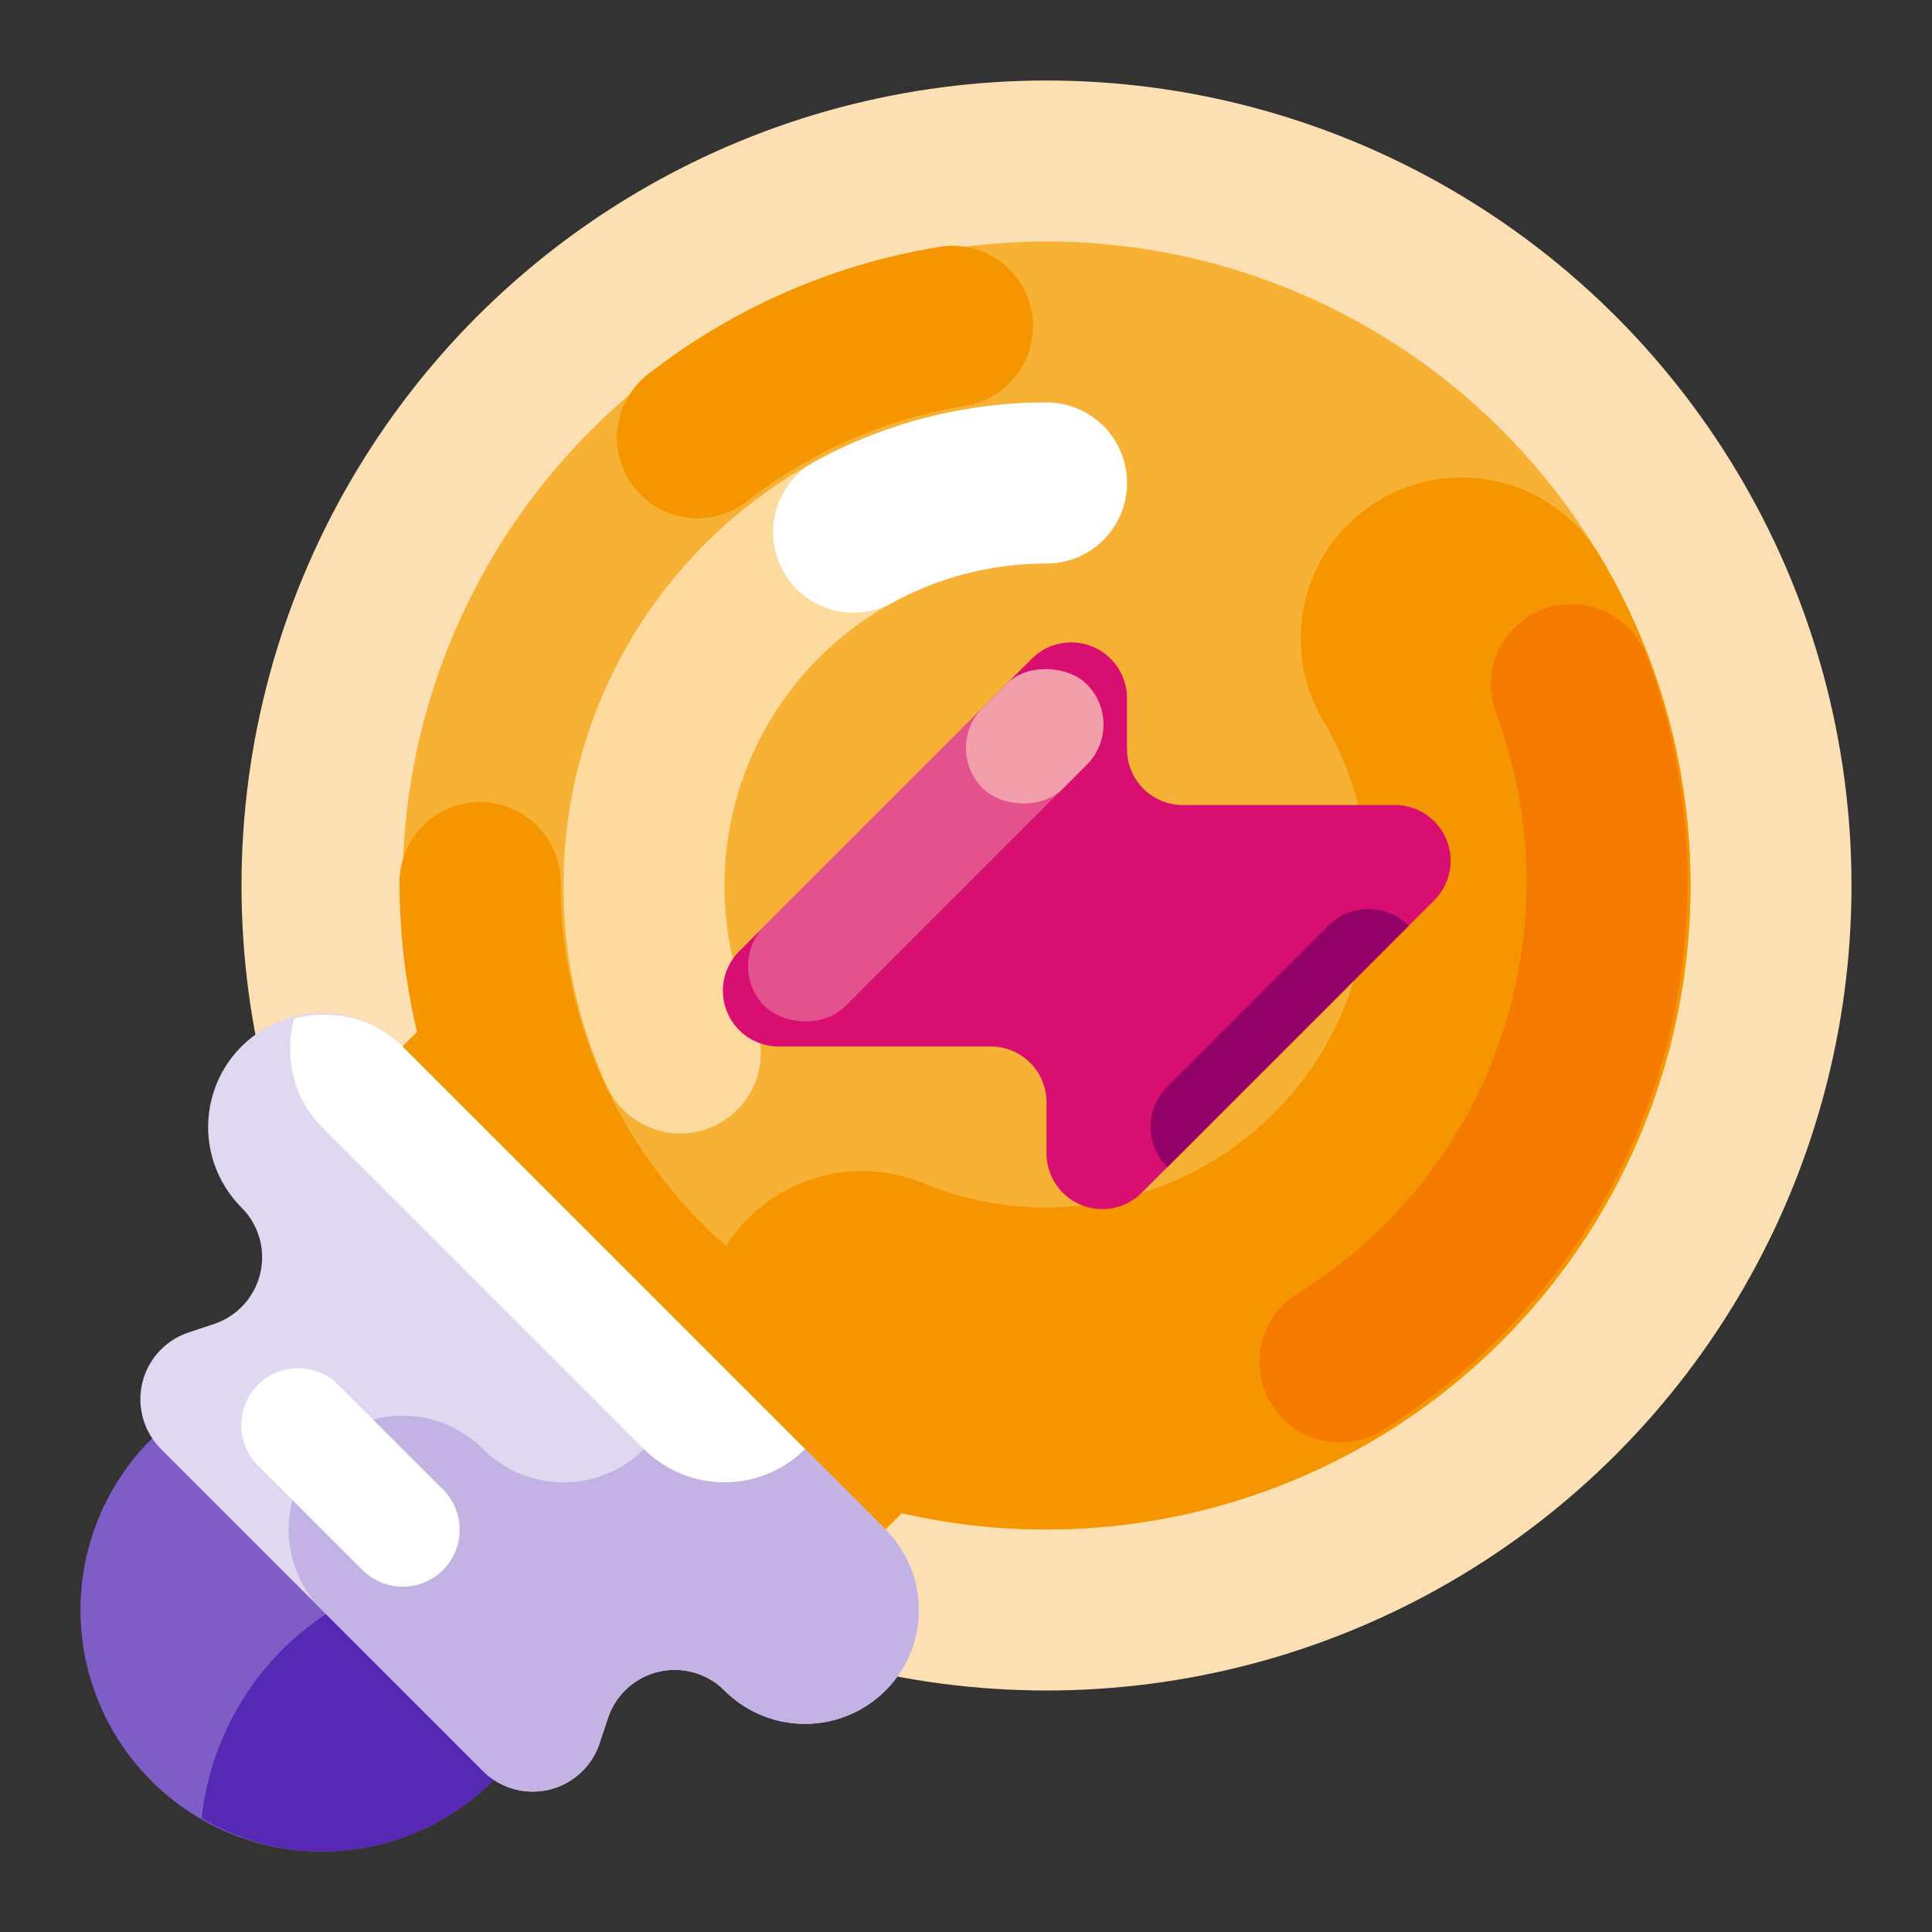 <svg xmlns="http://www.w3.org/2000/svg" viewBox="0 0 512 512"><rect x="0" y="0" width="512" height="512" fill="#333333" stroke="none"/><defs><style>      .cls-1 {        fill: #fcdfb2;      }      .cls-2 {        fill: #f59500;      }      .cls-3 {        fill: #f7b236;      }      .cls-4 {        fill: #f57b00;      }      .cls-5 {        fill: #fdda9e;      }      .cls-6 {        fill: #fff;      }      .cls-7 {        fill: #d80e70;      }      .cls-8 {        fill: #e3528d;      }      .cls-9 {        fill: #f29eab;      }      .cls-10 {        fill: #920068;      }      .cls-11 {        fill: #7f5dc7;      }      .cls-12 {        fill: #5628b4;      }      .cls-13 {        fill: #e0d8f1;      }      .cls-14 {        fill: #c3b3e4;      }    </style></defs><title>Creative_512px</title><g id="Bulb"><g><circle class="cls-1" cx="277.333" cy="234.667" r="213.333"></circle><g><g><rect class="cls-2" x="114.745" y="261.49" width="90.51" height="181.019" transform="translate(-202.039 216.236) rotate(-45)"></rect><circle class="cls-3" cx="277.333" cy="234.667" r="170.667"></circle><path class="cls-2" d="M447.999,234.108v-.219c0-.043-.001-.085-.001-.126v-.044c0-.056,0-.111-.001-.168v-.026c0-.047,0-.095-.001-.141V233.332c0-.043,0-.087-.001-.13v-.04c0-.055-.001-.111-.001-.165v-.042c-.001-.042-.001-.085-.001-.128-.001-.017-.001-.035-.001-.052,0-.047-.001-.094-.001-.141v-.027c-.001-.056-.001-.111-.003-.167v-.044c-.001-.043-.001-.085-.003-.128v-.049c-.001-.051-.001-.102-.003-.152v-.016c-.001-.056-.001-.111-.003-.168,0-.01,0-.034-.001-.046,0-.042-.001-.082-.001-.124,0-.017-.001-.035-.001-.052-.001-.056-.001-.109-.003-.165v-.008l-.004-.16V231.28c-.001-.043-.003-.086-.003-.129,0-.017-.001-.025-.001-.042l-.004-.167v-.027c-.001-.047-.003-.098-.003-.145-.001-.017-.001-.029-.001-.046l-.004-.134v-.038l-.004-.167a.249.249,0,0,1-.001-.031l-.004-.138c0-.012,0-.038-.001-.049-.001-.047-.001-.09-.003-.137A.241.241,0,0,1,447.938,230c-.001-.056-.003-.112-.005-.168v-.035l-.004-.137c-.001-.017-.001-.029-.001-.046-.001-.048-.003-.098-.005-.146v-.023c-.001-.056-.004-.111-.005-.168,0-.017-.001-.022-.001-.039l-.004-.133c-.001-.017-.001-.029-.001-.046-.003-.055-.004-.104-.005-.159l-.001-.009c-.001-.053-.003-.109-.005-.163,0-.023-.001-.031-.001-.055l-.004-.118c-.001-.017-.001-.036-.003-.053-.001-.053-.004-.107-.005-.161l-.001-.025c-.001-.046-.004-.096-.005-.143-.001-.017-.001-.031-.001-.048-.003-.043-.004-.087-.005-.129-.001-.017-.001-.026-.001-.043l-.008-.168v-.021c-.003-.048-.004-.095-.007-.143,0-.017-.001-.035-.001-.052-.003-.043-.004-.086-.005-.128-.001-.012-.001-.03-.003-.042-.001-.053-.004-.109-.007-.163l-.001-.042c-.003-.042-.004-.085-.007-.128,0-.017-.001-.033-.001-.051-.003-.046-.004-.09-.007-.137l-.001-.031-.008-.165-.001-.04c-.003-.043-.004-.085-.007-.128,0-.017-.001-.034-.003-.051-.001-.051-.004-.099-.007-.148l-.001-.017-.008-.167-.003-.046c-.001-.042-.004-.085-.007-.126l-.001-.046-.008-.158-.001-.018-.008-.158c-.001-.017-.003-.031-.003-.048-.003-.042-.005-.081-.007-.124-.001-.017-.003-.03-.003-.047-.004-.055-.007-.112-.009-.165l-.001-.021-.008-.143-.004-.056c-.001-.04-.004-.081-.007-.121l-.003-.043c-.003-.056-.005-.108-.009-.164l-.003-.038c-.003-.044-.005-.086-.007-.13l-.004-.051-.008-.126c0-.012-.001-.031-.003-.043-.003-.053-.005-.107-.009-.16-.001-.012-.003-.035-.003-.046l-.008-.122-.004-.055-.008-.135-.001-.029c-.004-.053-.008-.108-.01-.163l-.004-.051-.008-.117-.004-.056c-.003-.046-.005-.091-.009-.137a.193.193,0,0,0-.001-.027c-.004-.051-.007-.107-.01-.159l-.004-.057-.008-.107-.004-.065c-.004-.052-.008-.103-.01-.155l-.001-.02c-.004-.048-.008-.095-.01-.143l-.004-.06c-.003-.038-.005-.074-.009-.113,0-.017-.003-.036-.004-.053-.003-.053-.007-.105-.01-.159a.275.275,0,0,1-.003-.033c-.004-.046-.007-.089-.01-.134l-.004-.051c-.003-.04-.005-.083-.009-.124l-.003-.046c-.005-.055-.009-.107-.013-.163a.297.297,0,0,0-.003-.034c-.003-.043-.007-.087-.009-.129-.003-.022-.003-.034-.005-.056-.003-.042-.007-.085-.009-.128l-.004-.036-.012-.163-.004-.04c-.003-.042-.007-.086-.01-.128l-.004-.049c-.004-.046-.007-.091-.01-.137l-.003-.03c-.005-.055-.009-.108-.013-.163-.003-.017-.003-.027-.004-.044-.004-.042-.007-.079-.01-.121l-.004-.053c-.005-.049-.009-.099-.013-.148l-.001-.016c-.004-.053-.009-.107-.013-.16-.003-.022-.004-.033-.005-.055-.004-.039-.007-.077-.01-.115-.001-.022-.003-.03-.004-.053-.005-.055-.009-.105-.014-.161l-.001-.013c-.004-.051-.009-.102-.013-.152-.003-.017-.003-.03-.005-.047-.003-.04-.007-.082-.01-.122l-.004-.048-.016-.161a.232.232,0,0,0-.003-.029l-.012-.135c-.001-.017-.004-.035-.005-.052l-.012-.126-.004-.039c-.004-.053-.009-.108-.014-.161l-.004-.039c-.004-.044-.008-.085-.013-.129l-.004-.048c-.005-.046-.009-.089-.013-.134a.254.254,0,0,1-.003-.033c-.005-.055-.01-.105-.016-.161-.003-.017-.004-.029-.005-.046l-.012-.12-.005-.055c-.005-.047-.009-.091-.014-.139l-.001-.022c-.005-.053-.012-.109-.017-.163l-.004-.044c-.005-.042-.009-.083-.013-.125-.001-.017-.004-.031-.005-.048-.005-.047-.01-.098-.014-.145l-.004-.03c-.005-.052-.01-.099-.016-.15-.001-.017-.003-.033-.005-.049l-.012-.12c-.003-.017-.004-.034-.005-.049-.007-.053-.012-.108-.017-.161l-.003-.022c-.005-.047-.01-.092-.016-.141-.001-.017-.004-.034-.005-.051-.004-.042-.009-.083-.013-.125-.003-.017-.003-.025-.005-.042-.005-.055-.012-.105-.017-.16a.372.372,0,0,1-.004-.038c-.005-.042-.009-.085-.014-.126-.001-.017-.004-.036-.007-.053-.004-.039-.008-.081-.013-.12l-.005-.047c-.005-.052-.012-.105-.018-.159l-.004-.038c-.004-.042-.009-.086-.014-.128-.001-.017-.004-.031-.005-.048l-.016-.141-.004-.023c-.005-.053-.012-.109-.018-.161-.001-.017-.004-.031-.005-.048-.005-.039-.009-.081-.014-.121-.003-.016-.004-.03-.005-.047-.007-.049-.012-.096-.017-.146l-.003-.02c-.007-.052-.013-.107-.02-.16-.001-.017-.004-.033-.005-.049-.005-.038-.01-.078-.014-.116-.003-.017-.004-.036-.007-.053-.007-.051-.012-.103-.018-.154l-.003-.022c-.007-.047-.012-.098-.018-.145-.001-.017-.004-.038-.007-.053-.005-.038-.009-.078-.014-.116-.001-.017-.004-.033-.005-.048-.008-.053-.014-.105-.021-.159l-.004-.034c-.005-.044-.01-.089-.017-.132-.001-.017-.004-.033-.005-.048l-.016-.126c-.003-.012-.004-.029-.005-.04-.007-.052-.014-.107-.021-.16l-.005-.038-.016-.124c-.003-.022-.004-.034-.008-.056l-.016-.122-.005-.039c-.007-.051-.013-.105-.02-.156-.003-.017-.005-.035-.007-.051-.005-.04-.01-.077-.016-.116l-.008-.055c-.005-.042-.01-.086-.017-.126l-.004-.035c-.008-.052-.014-.104-.021-.158l-.008-.049c-.004-.038-.01-.078-.014-.116-.003-.016-.005-.038-.008-.055l-.02-.139-.003-.02c-.007-.051-.014-.104-.021-.155-.004-.022-.005-.039-.009-.061-.004-.035-.009-.07-.014-.105-.003-.022-.005-.035-.008-.057-.008-.053-.014-.104-.022-.156l-.003-.018-.02-.142c-.003-.016-.005-.039-.008-.055l-.016-.111c-.003-.016-.005-.039-.008-.056-.008-.052-.014-.102-.022-.154l-.005-.035c-.005-.042-.012-.085-.018-.126-.003-.017-.005-.039-.008-.055-.005-.04-.012-.078-.017-.117l-.007-.047-.023-.156c-.001-.01-.004-.033-.007-.044-.005-.039-.01-.077-.017-.116-.003-.022-.005-.035-.008-.057-.007-.039-.012-.078-.018-.118-.001-.016-.004-.027-.007-.044l-.023-.156-.007-.043c-.005-.042-.012-.078-.017-.12l-.008-.052c-.008-.047-.014-.092-.022-.139l-.003-.021c-.008-.055-.017-.108-.025-.161l-.007-.043c-.007-.042-.012-.079-.018-.12l-.008-.051c-.008-.047-.014-.092-.022-.139a.262.262,0,0,0-.005-.034c-.007-.048-.014-.098-.022-.146l-.008-.051c-.007-.038-.013-.077-.018-.115l-.008-.051c-.008-.052-.017-.105-.025-.158l-.004-.021c-.007-.047-.014-.094-.022-.141l-.008-.049c-.007-.042-.013-.079-.02-.12l-.007-.044c-.009-.053-.017-.103-.026-.158l-.005-.036c-.008-.042-.014-.082-.021-.125-.003-.017-.005-.036-.009-.053-.005-.039-.012-.077-.018-.116-.001-.012-.005-.035-.008-.046-.008-.052-.017-.105-.026-.158l-.005-.038c-.008-.04-.014-.085-.021-.125-.004-.017-.007-.034-.009-.051-.007-.043-.014-.085-.021-.128l-.005-.033-.027-.156-.008-.048-.02-.117-.009-.052c-.008-.044-.014-.087-.022-.132l-.005-.027c-.008-.052-.017-.104-.026-.156-.003-.017-.005-.034-.009-.049-.005-.038-.013-.076-.018-.113l-.01-.056c-.008-.048-.017-.099-.025-.147a.132.132,0,0,1-.004-.022c-.009-.047-.017-.096-.025-.142-.004-.017-.008-.038-.01-.055-.007-.036-.013-.077-.02-.115-.003-.016-.005-.031-.009-.048l-.027-.156-.005-.027-.023-.134-.008-.046c-.008-.043-.016-.085-.023-.126-.001-.012-.004-.027-.007-.039-.009-.053-.018-.105-.029-.16l-.005-.027c-.008-.043-.016-.089-.023-.132l-.009-.049c-.008-.043-.016-.087-.023-.129a.31.31,0,0,1-.005-.031c-.01-.053-.02-.105-.03-.16-.001-.01-.005-.026-.007-.038-.008-.042-.016-.083-.023-.126-.003-.016-.005-.026-.008-.043-.009-.046-.017-.091-.026-.137l-.004-.027c-.01-.051-.021-.105-.03-.158l-.008-.043c-.008-.042-.016-.079-.023-.12l-.008-.047c-.01-.051-.018-.099-.029-.148l-.001-.012-.031-.159c-.001-.01-.007-.034-.008-.044-.008-.043-.016-.083-.025-.126a.355.355,0,0,0-.007-.036l-.031-.163-.001-.007c-.009-.051-.02-.103-.03-.155-.003-.017-.004-.023-.008-.04-.008-.042-.017-.086-.025-.128l-.007-.038c-.01-.053-.022-.108-.033-.161l-.003-.017c-.009-.048-.018-.094-.029-.142-.003-.017-.005-.03-.009-.046-.008-.044-.017-.086-.025-.13l-.007-.03c-.01-.055-.021-.105-.031-.161l-.007-.03c-.009-.044-.018-.089-.026-.133l-.009-.042-.029-.142-.003-.018c-.012-.053-.023-.111-.034-.164a.223.223,0,0,1-.005-.029c-.009-.044-.018-.09-.027-.133l-.009-.042c-.021-.108-.043-.215-.065-.323l-.008-.033c-.008-.044-.017-.087-.026-.13l-.009-.042c-.01-.051-.021-.102-.031-.154l-.001-.007c-.012-.053-.022-.104-.033-.158l-.01-.046c-.008-.04-.016-.079-.025-.12-.004-.016-.005-.027-.009-.044-.012-.053-.022-.107-.034-.159-.001-.007,0,.001,0-.004-.012-.051-.022-.102-.033-.152-.004-.017-.007-.031-.01-.047-.008-.04-.018-.085-.026-.125l-.008-.035c-.012-.053-.023-.108-.034-.16l-.005-.021c-.009-.047-.02-.094-.03-.139-.004-.017-.005-.027-.009-.043l-.027-.125c-.003-.01-.005-.027-.008-.039l-.035-.158a.202.202,0,0,0-.005-.027c-.009-.043-.02-.087-.029-.13-.004-.017-.007-.031-.01-.047-.009-.044-.02-.089-.029-.133l-.007-.026c-.012-.053-.022-.104-.034-.158-.004-.016-.007-.025-.009-.04l-.027-.121-.01-.046c-.009-.046-.021-.096-.031-.142l-.004-.017-.035-.159-.009-.039c-.008-.039-.018-.081-.026-.118l-.012-.051-.035-.154-.001-.007-.035-.152c-.003-.017-.005-.027-.009-.044-.009-.039-.02-.083-.029-.124a.365.365,0,0,1-.008-.036c-.013-.053-.025-.107-.036-.159l-.005-.018c-.01-.047-.022-.096-.033-.143l-.009-.038c-.009-.043-.02-.087-.03-.129l-.008-.035c-.012-.053-.025-.105-.036-.158l-.007-.027c-.01-.044-.021-.087-.03-.13l-.012-.049c-.009-.039-.02-.083-.029-.124l-.009-.034c-.012-.051-.025-.105-.036-.156l-.008-.034c-.01-.043-.021-.083-.03-.128l-.01-.043c-.01-.043-.021-.086-.031-.13l-.008-.03c-.012-.052-.025-.104-.036-.156l-.009-.034c-.009-.042-.02-.085-.03-.126l-.01-.044c-.012-.049-.025-.102-.036-.15l-.001-.007c-.013-.052-.026-.104-.039-.158l-.009-.04-.031-.125-.009-.038c-.025-.105-.052-.214-.078-.318l-.009-.036-.031-.13-.009-.034c-.013-.055-.026-.108-.04-.163-.013-.052-.026-.103-.039-.156l-.009-.036c-.01-.046-.023-.094-.035-.139l-.005-.021c-.013-.055-.026-.107-.04-.161l-.007-.025c-.01-.046-.022-.09-.034-.135l-.009-.036c-.013-.049-.025-.096-.036-.146l-.004-.013c-.014-.055-.029-.111-.042-.164l-.005-.021c-.012-.047-.025-.092-.036-.139l-.008-.034c-.013-.051-.027-.103-.04-.154l-.001-.005c-.014-.055-.027-.108-.042-.161l-.008-.033c-.012-.043-.023-.087-.034-.13l-.009-.035c-.029-.105-.056-.214-.085-.319l-.008-.033c-.012-.044-.023-.089-.035-.134l-.008-.029c-.014-.053-.029-.108-.043-.163v-.001c-.014-.052-.027-.103-.042-.155l-.009-.038c-.013-.044-.025-.09-.036-.134l-.007-.023c-.014-.055-.029-.109-.043-.163l-.004-.013-.039-.146-.009-.035c-.013-.046-.025-.091-.038-.138l-.005-.021c-.014-.053-.029-.107-.044-.161l-.005-.022c-.013-.044-.025-.091-.038-.135l-.01-.039c-.012-.046-.026-.095-.038-.139l-.005-.017-.043-.158-.009-.035-.035-.128c-.005-.016-.007-.021-.01-.036-.029-.105-.059-.21-.087-.315a.36.36,0,0,0-.01-.035c-.012-.042-.022-.082-.034-.122-.003-.01-.009-.033-.012-.044-.03-.105-.059-.207-.089-.312a.305.305,0,0,0-.009-.033c-.012-.044-.025-.091-.038-.135a.181.181,0,0,0-.008-.025c-.029-.105-.06-.215-.091-.32l-.008-.031c-.013-.046-.026-.091-.04-.138a.159.159,0,0,0-.007-.023c-.016-.055-.03-.108-.047-.163v-.004c-.016-.051-.029-.099-.044-.15l-.01-.038c-.013-.046-.027-.095-.04-.142l-.004-.013-.048-.165-.003-.009c-.016-.051-.03-.1-.044-.15a.197.197,0,0,0-.008-.026c-.016-.053-.03-.105-.046-.159-.017-.056-.033-.109-.049-.165l-.005-.02c-.013-.046-.027-.092-.04-.138l-.009-.031c-.033-.107-.064-.212-.095-.319l-.008-.026c-.014-.047-.027-.091-.042-.138l-.007-.025c-.033-.107-.065-.216-.098-.323l-.007-.022-.043-.143-.007-.021-.098-.324a.127.127,0,0,1-.007-.021c-.016-.051-.031-.103-.047-.154l-.003-.005c-.034-.112-.066-.22-.102-.332l-.004-.014-.152-.492-.007-.018c-.033-.108-.068-.219-.102-.326l-.004-.013c-.016-.049-.033-.102-.047-.151l-.007-.017c-.034-.109-.068-.216-.102-.326l-.005-.016c-.016-.049-.031-.098-.047-.147l-.007-.02c-.034-.108-.069-.215-.103-.323l-.007-.02c-.017-.051-.034-.103-.049-.155l-.001-.004c-.036-.111-.07-.219-.107-.329l-.005-.014c-.017-.052-.034-.104-.051-.158l-.001-.005c-.035-.109-.07-.215-.105-.324l-.008-.022c-.035-.107-.072-.216-.107-.323l-.003-.009c-.017-.052-.034-.103-.051-.154l-.005-.014c-.035-.109-.072-.217-.108-.326l-.005-.016c-.016-.049-.031-.095-.048-.145l-.007-.021c-.036-.107-.073-.216-.108-.323l-.005-.013c-.055-.163-.111-.329-.167-.491l-.003-.01c-.056-.163-.112-.327-.168-.488l-.005-.017c-.056-.163-.112-.326-.168-.487l-.005-.012c-.038-.111-.076-.219-.113-.328l-.001-.003c-.018-.053-.036-.104-.056-.159l-.004-.012-.113-.324-.005-.013c-.018-.049-.036-.102-.055-.152l-.003-.009c-.038-.108-.078-.219-.116-.327l-.003-.008c-.02-.053-.039-.107-.057-.16l-.001-.003c-.04-.111-.079-.22-.118-.331-.003-.005,0,.003-.001-.003a169.961,169.961,0,0,0-13.934-29.44,42.667,42.667,0,0,0-73.283,43.721,85.408,85.408,0,0,1-105.966,122.513,42.667,42.667,0,0,0-32.75,78.799,169.755,169.755,0,0,0,53.283,12.531c.137.01.27.02.405.029h.008c.046.003.081.005.126.009h.013c.04.003.086.007.125.009h.004l.132.008.008.001c.046.003.078.005.124.008l.02.001c.034.001.079.005.113.007l.026.003c.04.003.073.004.112.007l.018.001c.039.003.077.005.117.007l.021.001c.034.003.079.005.113.008l.022.001c.034.001.076.004.109.007a.319.319,0,0,1,.034.003c.034.001.068.004.102.005l.031.003c.034.001.072.004.105.005l.03.003c.034.001.07.004.104.005l.031.003c.034.001.068.004.102.005l.036.003c.034.001.072.004.105.005l.025.003c.034.001.074.004.108.005a.251.251,0,0,0,.031.001c.034.003.069.004.103.007l.033.001c.029.001.069.004.098.005l.043.003c.034.001.062.004.096.005l.034.001c.034.003.068.004.102.007a.304.304,0,0,1,.035.001c.035.001.068.004.102.005l.034.001c.029.001.069.004.098.005l.04.003c.034.001.068.003.103.005a.221.221,0,0,1,.029.001c.039.001.065.003.104.005l.034.001c.034.001.069.004.103.005l.031.001c.034.001.066.003.1.005l.038.001c.034.001.074.004.108.005l.023.001c.04.001.07.003.111.005a.193.193,0,0,1,.027.001c.04.001.076.003.115.005h.02c.04.003.068.004.108.005a.241.241,0,0,0,.03.001c.046.003.081.004.126.005l.007.001c.04.001.082.003.121.005h.017l.262.012h.01c.182.008.363.014.546.022h.008c.137.005.266.009.404.014h.001c.046.003.085.004.13.005a.315.315,0,0,1,.035.001c.034.001.07.003.104.003a.15.15,0,0,0,.025.001l.108.004.042.001c.034.001.061.003.095.003.016.001.033.001.047.003.029,0,.057.001.085.003.018,0,.039.001.056.001.023.001.061.001.085.003.014,0,.03.001.046.001.029.001.06.001.087.003.018.001.036.001.055.001.029.001.053.003.082.003.018.001.036.001.055.001.029.001.051.003.079.003.018.001.04.001.059.003.027,0,.051.001.079.001.018.001.036.001.055.001.029.001.052.001.081.003.018,0,.038.001.056.001.029.001.052.001.081.003.018,0,.038.001.056.001.029.001.049.001.078.003.02,0,.039,0,.059.001.029,0,.051.001.079.001.018.001.038.001.056.001.029.001.049.001.078.003.02,0,.042,0,.061.001.023,0,.049.001.073.001.021,0,.046.001.066.001.022.001.046.001.068.001.021.001.044.001.066.003.022,0,.051,0,.074.001.02,0,.04,0,.06.001.023,0,.051.001.073.001.021,0,.044.001.065.001.023,0,.048.001.072.001.022,0,.043.001.066.001.022,0,.044.001.068.001.022,0,.044.001.066.001.023,0,.051.001.074.001.021,0,.04.001.061.001.023,0,.051.001.073.001.021,0,.042.001.062.001.023,0,.052.001.076.001.021,0,.042,0,.062.001.022,0,.047,0,.07.001h.065c.023.001.052.001.076.001.02,0,.04.001.06.001.029,0,.047,0,.076.001h.061c.029.001.047.001.076.001.02,0,.042.001.061.001.029,0,.046,0,.074.001h.062c.029.001.046.001.074.001.021,0,.042,0,.062.001h.07c.022,0,.044.001.068.001h.069c.022,0,.044.001.066.001h.069c.023.001.044.001.068.001h.07c.022,0,.044.001.066.001h.065c.023,0,.048.001.073.001h.135c.022.001.044.001.068.001h.147c.018.001.036.001.055.001h.138c.029,0,.048,0,.077.001h.332c.035,0,.06,0,.095.001h.316A170.667,170.667,0,0,0,448,234.667v-.392C448,234.219,448,234.164,447.999,234.108Z"></path><path class="cls-2" d="M197.893,132.897a127.71,127.71,0,0,1,57.949-25.352,21.333,21.333,0,1,0-6.833-42.116,169.484,169.484,0,0,0-31.337,8.217l-.001.001c-.156.057-.311.115-.467.172l-.004.001c-.156.059-.31.116-.466.174-.005.001.001-.001-.004.001-.049.018-.1.038-.15.056l-.008.003c-.152.057-.309.116-.461.174l-.009.003c-.204.078-.411.156-.616.236l-.005.001c-.154.059-.309.118-.462.178l-.007.003c-.049.018-.099.038-.15.057l-.003.001c-.104.04-.206.081-.31.121l-.152.059-.007.003c-.152.06-.306.121-.458.181l-.01.004c-.048.018-.095.036-.143.056l-.009.004c-.15.059-.301.12-.452.18l-.02.008c-.048.02-.095.038-.143.057h-.001c-.102.042-.202.081-.303.122l-.016.007c-.044.017-.087.035-.13.052l-.023.009c-.1.04-.199.081-.299.121-.004.003.003,0-.003.001l-.145.059-.016.007c-.047.02-.092.038-.139.057l-.009.004c-.1.04-.201.082-.299.122l-.018.008c-.044.018-.086.035-.132.053l-.018.008c-.047.02-.092.038-.139.057l-.009.004c-.051.021-.1.042-.151.062-.048.02-.095.039-.143.06l-.025.009-.129.055-.017.007c-.099.042-.197.082-.297.124l-.016.007c-.043.018-.086.036-.13.055l-.023.01c-.047.02-.091.038-.137.057l-.007.003-.297.125-.022.009c-.042.018-.082.035-.124.052a.212.212,0,0,1-.025.012c-.098.042-.194.082-.29.124l-.023.009c-.04.018-.079.034-.121.052l-.03.013c-.042.018-.081.034-.122.052l-.022.009c-.095.042-.19.082-.285.124-.01.004-.026.01-.036.016-.035.014-.073.031-.108.047-.01.004-.026.01-.036.016l-.137.059-.001.001c-.049.021-.096.042-.146.062a.228.228,0,0,1-.026.012c-.038.017-.076.033-.115.049l-.039.017c-.038.017-.076.034-.113.049a.23.23,0,0,1-.026.012c-.094.04-.19.083-.283.124-.01.005-.031.014-.04.018-.034.014-.066.03-.1.044l-.044.02c-.038.017-.076.033-.113.049l-.026.012c-.046.02-.092.04-.138.061l-.034.014c-.036.017-.07.031-.107.048l-.042.018c-.034.014-.069.031-.103.046l-.04.018c-.092.04-.185.082-.276.124l-.039.017c-.034.016-.069.031-.104.047l-.04.018c-.036.017-.07.031-.107.048l-.034.014-.139.064a.144.144,0,0,0-.021.009l-.118.053a.359.359,0,0,0-.039.018c-.035.016-.069.031-.104.047-.009.004-.027.013-.038.017-.04.018-.083.038-.125.056l-.014.008c-.048.021-.091.042-.138.062l-.038.017c-.034.016-.066.03-.099.046l-.049.022-.096.044-.042.02-.134.061-.036.017c-.033.016-.066.03-.099.046l-.052.023c-.029.013-.06.027-.087.04l-.052.025c-.036.017-.07.033-.105.048-.01.005-.021.009-.03.014-.044.02-.089.04-.133.061-.014.007-.033.016-.048.022-.031.014-.06.029-.091.043l-.049.023c-.033.014-.062.029-.095.044l-.042.018c-.046.022-.09.043-.134.064a.176.176,0,0,0-.027.013c-.036.017-.073.033-.108.049l-.052.025c-.03.014-.059.027-.089.042l-.048.022-.098.047c-.016.007-.027.013-.042.02l-.13.061-.047.022c-.029.013-.06.029-.089.042l-.055.026c-.029.014-.057.027-.087.042-.014.007-.035.017-.051.023-.035.017-.073.035-.109.052-.014.008-.039.02-.055.026-.033.016-.066.033-.099.048l-.055.026c-.027.013-.055.026-.081.038-.02.01-.04.02-.06.029-.029.014-.057.027-.085.042l-.048.022-.129.062a.437.437,0,0,0-.043.021c-.031.014-.065.031-.096.046-.014.007-.035.017-.049.025l-.085.04-.055.026c-.033.016-.066.033-.099.048l-.053.026c-.035.017-.074.036-.111.053l-.055.026c-.026.013-.052.026-.079.039-.018.009-.039.02-.059.029-.025.013-.051.025-.076.038-.025.012-.038.018-.061.03-.043.02-.082.039-.124.06-.02.009-.034.017-.053.026-.027.013-.052.026-.078.038-.025.013-.04.021-.065.033l-.07.035c-.02.009-.044.021-.064.031l-.077.038c-.03.014-.056.027-.085.042-.031.014-.062.03-.094.046-.018.009-.046.022-.064.033-.023.01-.047.022-.07.034-.02.01-.044.022-.064.031-.025.013-.051.026-.076.038-.02.01-.038.02-.057.029-.03.014-.057.029-.086.043-.034.017-.066.034-.1.049l-.07.035c-.025.012-.04.021-.064.033-.022.01-.047.023-.069.034l-.065.033-.073.036c-.025.012-.056.029-.081.04-.033.017-.066.034-.099.051l-.068.033c-.021.012-.044.023-.066.034l-.065.034-.069.034c-.02.01-.047.023-.065.034-.025.012-.048.023-.073.036-.043.022-.074.038-.117.059-.018.01-.04.021-.059.03-.025.013-.049.026-.073.038-.021.01-.04.021-.061.03-.023.013-.047.025-.072.036-.018.01-.04.021-.059.03-.033.017-.065.034-.099.051-.029.014-.06.031-.09.046-.023.013-.046.023-.069.036-.02.009-.042.021-.062.031-.023.012-.048.025-.073.038l-.056.029c-.025.013-.051.026-.074.038l-.053.027-.142.073c-.017.009-.033.018-.049.026-.025.013-.057.03-.081.042l-.046.023c-.029.014-.055.029-.083.043l-.046.023c-.091.048-.184.096-.275.143-.016.009-.033.017-.048.026-.025.012-.057.029-.081.042l-.047.023c-.029.016-.055.029-.083.044-.013.007-.025.013-.036.018-.057.03-.117.062-.174.092l-.026.013c-.029.016-.055.029-.083.044-.017.008-.031.016-.048.025-.029.016-.051.027-.079.042l-.047.025c-.029.016-.053.029-.082.043l-.025.014c-.057.03-.116.061-.173.091-.013.007-.026.014-.04.021l-.085.046-.043.022c-.023.013-.059.031-.082.044l-.039.021-.194.103-.004.003c-.029.014-.059.03-.087.046a.422.422,0,0,1-.042.022l-.082.044c-.016.009-.031.017-.048.026-.029.016-.052.027-.079.043l-.023.012c-.062.034-.12.064-.181.098l-.033.017-.081.044-.049.026-.081.044c-.014.008-.026.013-.04.022-.09.048-.184.099-.273.147-.018.01-.036.02-.055.03-.027.016-.046.025-.074.04l-.049.027c-.029.016-.052.027-.081.043-.01.007-.022.013-.033.018-.056.031-.118.065-.176.096a.154.154,0,0,0-.025.014c-.034.017-.057.03-.09.048l-.036.02c-.027.016-.059.033-.087.048l-.034.02c-.099.053-.197.108-.296.163l-.026.013-.094.052a.309.309,0,0,1-.029.016l-.095.053-.008.004c-.108.06-.208.116-.316.176l-.025.014-.096.053a.181.181,0,0,1-.022.012c-.103.059-.206.116-.309.173l-.018.01c-.033.018-.062.035-.096.053-.007.005-.016.009-.023.014-.033.018-.066.036-.099.055l-.007.004c-.107.061-.212.12-.319.181l-.02.01c-.033.018-.065.036-.098.056l-.02.01c-.141.079-.285.161-.424.242l-.022.012c-.141.081-.286.164-.426.245l-.016.009c-.038.021-.065.036-.103.059l-.009.005c-.15.086-.292.168-.44.254l-.001.001A170.886,170.886,0,0,0,171.602,99.293a21.334,21.334,0,0,0,26.292,33.604Z"></path><path class="cls-4" d="M447.217,233.435v-.341c0-.018-.001-.035-.001-.053v-.13c0-.029,0-.057-.001-.086v-.174c-.001-.017-.001-.034-.001-.051v-.081c0-.018,0-.036-.001-.056v-.135c-.001-.022-.001-.047-.001-.069v-.061c-.001-.022-.001-.049-.001-.073v-.057c-.001-.023-.001-.052-.001-.076v-.055c-.001-.029-.001-.051-.001-.079,0-.018,0-.035-.001-.053v-.081c-.001-.017-.001-.033-.001-.049,0-.046-.001-.082-.001-.128,0-.014,0-.027-.001-.04,0-.029,0-.064-.001-.092v-.048c0-.029-.001-.053-.001-.082,0-.02,0-.035-.001-.053,0-.029,0-.049-.001-.078v-.056c-.001-.023-.001-.052-.001-.076,0-.018-.001-.036-.001-.055,0-.023-.001-.053-.001-.077,0-.018,0-.039-.001-.057,0-.023,0-.048-.001-.072v-.059c-.001-.023-.001-.051-.001-.074-.001-.021-.001-.038-.001-.057-.001-.035-.003-.082-.003-.117v-.01c-.001-.047-.001-.085-.003-.13l-.001-.044c0-.029-.001-.06-.001-.089-.001-.017-.001-.033-.001-.049-.001-.029-.001-.049-.001-.078-.001-.018-.001-.039-.001-.056-.001-.029-.001-.049-.003-.078,0-.018,0-.035-.001-.055,0-.023-.001-.051-.001-.073,0-.02-.001-.04-.001-.06-.001-.029-.001-.042-.001-.07-.001-.021-.001-.04-.003-.061,0-.023,0-.046-.001-.068,0-.022-.001-.04-.001-.062-.001-.023-.001-.048-.003-.072,0-.023,0-.047-.001-.072-.001-.039-.001-.073-.003-.113-.001-.017-.001-.038-.001-.056-.001-.023-.001-.049-.003-.072,0-.022-.001-.042-.001-.062-.001-.023-.001-.047-.003-.069,0-.021-.001-.044-.001-.065-.001-.017-.001-.047-.003-.064,0-.022-.001-.042-.001-.064-.001-.022-.001-.047-.003-.07,0-.021-.001-.038-.001-.059-.001-.023-.001-.052-.003-.074,0-.018-.001-.036-.001-.055-.001-.029-.001-.047-.003-.076,0-.02-.001-.039-.001-.059-.001-.027-.003-.053-.003-.082-.001-.013-.001-.03-.001-.044-.003-.046-.003-.083-.005-.129v-.031l-.004-.1c0-.016-.001-.033-.001-.048-.001-.029-.003-.052-.003-.081-.001-.018-.001-.038-.003-.056-.001-.029-.001-.047-.003-.076-.001-.02-.001-.038-.003-.057,0-.023-.001-.048-.001-.07-.001-.021-.003-.04-.003-.06-.001-.023-.003-.048-.003-.072-.001-.021-.001-.04-.003-.062,0-.017-.001-.043-.003-.06,0-.023-.001-.047-.003-.072,0-.022-.001-.034-.001-.056l-.004-.073c0-.017-.001-.043-.001-.06-.003-.039-.004-.081-.005-.121-.001-.022-.003-.047-.003-.069-.001-.023-.003-.049-.003-.072-.001-.018-.003-.04-.003-.057l-.004-.073c0-.022-.001-.035-.001-.057l-.004-.066c0-.022-.001-.042-.003-.065,0-.021-.001-.044-.003-.066s-.001-.039-.003-.061c-.001-.023-.001-.046-.003-.068-.001-.017-.003-.043-.003-.06l-.004-.07c0-.023-.001-.042-.003-.064,0-.021-.001-.043-.003-.062-.001-.023-.001-.044-.003-.066-.004-.092-.009-.184-.013-.275l-.001-.039-.004-.077-.003-.055-.004-.072c-.001-.017-.001-.038-.003-.055l-.004-.077c0-.017-.001-.034-.003-.051l-.004-.078c0-.017-.001-.029-.003-.046l-.004-.083c0-.012-.001-.034-.003-.046l-.004-.082c0-.017-.001-.022-.001-.039-.005-.1-.01-.201-.017-.301a.295.295,0,0,0-.001-.034l-.004-.078c-.001-.017-.003-.035-.003-.052l-.004-.072-.004-.057-.004-.072c-.001-.017-.003-.039-.003-.057l-.004-.072-.004-.055-.004-.074c-.001-.017-.003-.039-.003-.056-.003-.023-.004-.047-.005-.07l-.003-.057-.004-.073-.004-.048c-.005-.096-.01-.193-.017-.289,0-.01-.001-.026-.003-.038-.001-.027-.003-.057-.005-.086a.391.391,0,0,0-.003-.039c-.001-.029-.003-.057-.005-.085,0-.017-.001-.027-.003-.044-.001-.027-.003-.056-.005-.083,0-.012-.001-.029-.003-.04-.001-.03-.003-.059-.005-.089a.32.32,0,0,0-.003-.035c-.001-.03-.004-.062-.005-.092a.213.213,0,0,0-.003-.029c-.001-.031-.004-.065-.005-.096l-.003-.023c-.007-.111-.014-.217-.021-.328l-.001-.018c-.003-.029-.004-.057-.007-.087,0-.01-.001-.029-.003-.04-.001-.029-.004-.059-.005-.087a.368.368,0,0,1-.003-.038c-.003-.03-.004-.059-.007-.089l-.003-.036c-.003-.03-.004-.06-.007-.09a.344.344,0,0,0-.003-.036c-.001-.029-.004-.06-.007-.089l-.001-.035-.008-.094V221.526l-.035-.469v-.004l-.008-.108-.001-.017-.008-.104-.001-.02-.008-.104-.003-.02-.008-.105-.001-.014-.008-.111-.001-.005c-.014-.197-.03-.391-.046-.587l-.001-.017c-.004-.035-.007-.068-.009-.103l-.001-.022c-.003-.034-.007-.068-.009-.102l-.001-.022c-.003-.034-.005-.066-.009-.1l-.001-.023c-.003-.034-.005-.069-.009-.103l-.001-.014c-.022-.276-.047-.552-.072-.828l-.001-.01c-.003-.038-.007-.073-.009-.111l-.001-.01c-.003-.036-.007-.074-.01-.111v-.013c-.03-.318-.059-.634-.09-.952v-.004a169.789,169.789,0,0,0-8.711-39.73l-.004-.009c-.01-.033-.022-.065-.034-.098l-.005-.016c-.012-.033-.022-.065-.034-.096l-.005-.016c-.012-.034-.023-.066-.035-.099l-.004-.009c-.012-.035-.023-.069-.035-.103l-.003-.007c-.061-.176-.122-.348-.185-.523a.254.254,0,0,1-.01-.029l-.027-.076-.014-.042c-.009-.023-.018-.048-.026-.073-.005-.014-.01-.027-.016-.043-.008-.023-.017-.047-.025-.069-.007-.016-.012-.031-.017-.047-.008-.022-.017-.048-.026-.072l-.014-.042c-.009-.023-.017-.048-.026-.072-.005-.016-.01-.03-.017-.046-.008-.022-.017-.047-.025-.07-.009-.025-.022-.059-.031-.085l-.01-.03c-.013-.035-.027-.074-.04-.111l-.02-.055c-.008-.021-.016-.042-.022-.062-.008-.02-.014-.036-.021-.056l-.022-.059c-.007-.02-.013-.038-.021-.057-.007-.021-.014-.04-.022-.061-.007-.02-.013-.038-.021-.057-.007-.02-.013-.035-.02-.056-.008-.02-.016-.04-.022-.06-.008-.021-.016-.043-.023-.062-.007-.017-.013-.034-.018-.051l-.031-.083a.252.252,0,0,0-.01-.029c-.046-.122-.089-.24-.133-.362l-.003-.004c-.014-.04-.027-.074-.042-.115l-.005-.013-.04-.108-.004-.012c-.016-.04-.026-.069-.04-.109l-.005-.012c-.022-.061-.046-.122-.068-.184a21.334,21.334,0,1,0-39.949,14.987,128.214,128.214,0,0,1-52.618,153.762,21.333,21.333,0,0,0,22.478,36.266A171.229,171.229,0,0,0,382.974,367.315l.003-.001c.13-.104.257-.206.387-.31L383.367,367c.128-.102.257-.206.383-.309l.013-.01c.038-.03.077-.061.115-.092l.012-.009c.083-.068.169-.138.253-.206l.001-.001c.04-.033.082-.065.122-.099l.013-.01c.124-.1.25-.204.374-.306l.014-.012c.038-.031.076-.061.113-.092l.012-.01.25-.204.009-.008c.038-.031.079-.066.117-.098l.01-.008c.082-.068.167-.138.25-.207l.008-.007c.038-.031.074-.062.112-.092a.132.132,0,0,1,.021-.017c.036-.031.077-.064.113-.095l.007-.005c.042-.035.081-.068.124-.103l.01-.009c.038-.031.073-.061.111-.092l.021-.017c.036-.031.066-.056.104-.087l.017-.014c.081-.068.16-.134.24-.202.009-.007.02-.016.029-.023.031-.026.061-.051.092-.078a.235.235,0,0,0,.027-.023c.04-.033.077-.064.116-.098h.001c.04-.034.082-.07.121-.103.009-.008.012-.009.02-.017.031-.026.064-.053.095-.081l.035-.029c.031-.027.064-.055.095-.082.005-.003.016-.013.02-.016.04-.034.079-.068.118-.102a.09.09,0,0,0,.017-.014c.033-.026.068-.057.099-.085a.316.316,0,0,0,.033-.026l.087-.076.033-.027c.077-.065.152-.13.228-.195.013-.01.026-.022.038-.033l.079-.068c.013-.01.027-.023.039-.034.031-.027.061-.052.092-.079l.022-.018.111-.096c.013-.01.025-.021.036-.031.027-.023.055-.047.081-.07l.038-.033c.031-.027.064-.055.095-.082l.018-.014c.039-.035.076-.066.115-.1l.03-.026.086-.074c.012-.012.025-.022.036-.033.029-.025.055-.047.083-.073l.033-.027c.039-.034.074-.065.113-.099l.017-.014.095-.083c.016-.014.026-.023.043-.038.026-.022.047-.04.073-.064.012-.01.027-.025.04-.035.031-.027.06-.052.091-.081.008-.007.014-.012.022-.02.036-.031.073-.062.109-.095.016-.014.026-.023.043-.038.023-.021.044-.04.068-.061.017-.013.033-.027.048-.042.023-.021.048-.043.072-.062.016-.014.026-.023.042-.036l.105-.094.042-.038.07-.062c.017-.014.03-.026.046-.04.023-.021.046-.039.069-.06l.047-.043.098-.086c.012-.01.034-.03.046-.042.023-.02.048-.042.072-.062l.048-.044c.021-.018.044-.038.065-.056l.049-.046.069-.061c.02-.018.044-.04.064-.057.026-.023.055-.049.081-.072l.047-.043c.021-.018.044-.04.065-.059.02-.018.031-.027.051-.046.021-.018.039-.035.06-.053l.052-.047c.034-.03.064-.059.098-.089.02-.017.038-.034.057-.051l.053-.049c.016-.014.042-.038.057-.051.018-.017.035-.033.053-.048l.056-.052c.029-.025.053-.047.081-.073l.065-.059c.021-.018.043-.039.064-.057l.055-.051c.018-.016.036-.033.053-.048l.056-.052c.016-.013.036-.033.052-.047.035-.033.074-.068.109-.1l.044-.039c.023-.022.043-.04.066-.061l.038-.034c.023-.022.046-.042.069-.064.012-.012.026-.025.039-.036.043-.039.081-.074.124-.113.013-.013.025-.022.036-.034.02-.018.042-.038.061-.056l.048-.044.061-.057c.016-.013.027-.025.043-.039.023-.021.044-.04.068-.062l.005-.005c.055-.051.099-.091.154-.142l.038-.034.066-.062c.014-.014.026-.025.042-.038l.065-.061c.012-.012.023-.022.036-.034.043-.039.086-.079.128-.12l.034-.03.068-.064.036-.034.07-.066.03-.027c.078-.073.161-.151.238-.224.01-.009.02-.018.03-.029.023-.021.048-.044.072-.066.009-.009.022-.021.033-.03.081-.077.16-.152.242-.229l.021-.02.077-.073.025-.023c.027-.025.051-.047.077-.073l.013-.012.16-.152.018-.017c.022-.022.048-.047.072-.069L394.224,357.5c.023-.022.047-.046.07-.068.01-.009.02-.018.03-.029.081-.077.158-.15.238-.228.008-.007.018-.017.026-.025.023-.022.052-.049.074-.072.008-.007.017-.016.023-.022.085-.082.164-.158.249-.238l.018-.018c.027-.026.048-.047.076-.073.008-.007.02-.018.027-.026.115-.111.225-.219.341-.329.007-.008.014-.014.021-.021.027-.026.053-.052.081-.078l.007-.007c.089-.086.171-.165.258-.251l.02-.02c.027-.026.052-.051.079-.077l.014-.014c.083-.082.173-.169.257-.251l.01-.01c.027-.026.056-.056.083-.082l.013-.013c.089-.086.174-.172.262-.258l.005-.005c.026-.026.053-.053.081-.079a.208.208,0,0,1,.017-.017c.027-.027.056-.055.082-.081l.005-.005c.087-.087.173-.172.259-.258l.014-.014c.03-.03.051-.051.082-.081l.012-.013c.083-.082.174-.174.258-.257l.008-.009c.03-.03.052-.052.083-.082l.012-.013c.117-.117.232-.233.349-.35l.01-.01c.12-.121.23-.233.35-.355l.007-.007c.03-.03.057-.057.087-.089h.001A170.916,170.916,0,0,0,433.806,300.319l.003-.007c.068-.16.133-.315.199-.475h.001q.553-1.318,1.083-2.647c.065-.161.126-.318.19-.479l.004-.009.189-.478.001-.004c.016-.04.031-.078.047-.118v-.001c.064-.163.126-.322.189-.484l.001-.003c.062-.161.125-.322.186-.483l.001-.001c.06-.158.122-.32.182-.478l.005-.014c.016-.04.029-.072.043-.113l.004-.009c.062-.163.121-.318.182-.48l.001-.003c.061-.163.12-.319.18-.482l.004-.01c.059-.158.118-.318.177-.475l.005-.014c.014-.04.027-.076.043-.116v-.001c.043-.117.089-.24.132-.357l.005-.014c.014-.04.026-.072.042-.113l.004-.013c.043-.117.089-.241.132-.359.014-.042.027-.076.042-.116l.005-.013c.059-.164.113-.316.172-.48l.004-.008c.059-.164.115-.323.173-.487l.001-.003c.014-.042.027-.077.042-.117l.004-.013c.042-.118.086-.243.128-.361v-.001c.013-.036.027-.078.04-.115l.007-.018c.053-.154.112-.319.165-.474l.007-.018c.012-.036.026-.077.039-.113l.003-.008c.043-.124.081-.233.124-.357L438,289.362c.013-.042.025-.074.039-.116l.005-.013.121-.355.003-.009c.013-.036.026-.077.038-.112l.008-.021c.052-.155.107-.316.159-.471l.008-.023c.013-.036.025-.073.036-.108l.007-.021.113-.34a.225.225,0,0,0,.009-.027c.01-.03.025-.072.035-.103a.291.291,0,0,1,.01-.031c.039-.12.074-.228.113-.346l.004-.009.035-.109.01-.029c.051-.156.099-.306.15-.462.004-.01.009-.027.013-.036l.033-.103.007-.021c.038-.115.073-.225.109-.34a.243.243,0,0,0,.009-.029l.035-.107a.137.137,0,0,1,.008-.025c.035-.109.072-.224.105-.333.004-.009.008-.023.012-.034.009-.031.021-.068.031-.099.003-.01.008-.026.012-.036.012-.036.021-.068.033-.104l.003-.008c.025-.078.047-.15.072-.228l.007-.018c.01-.036.021-.066.031-.103.004-.01.009-.026.012-.036.01-.031.022-.069.031-.1a.312.312,0,0,0,.01-.033c.033-.104.069-.223.102-.327a.319.319,0,0,0,.012-.038c.01-.031.021-.066.031-.098l.012-.04c.034-.111.068-.22.102-.329.004-.01.005-.018.009-.027.01-.038.02-.065.03-.102.004-.01.009-.03.013-.039.01-.036.02-.066.031-.103l.003-.008c.025-.083.048-.159.073-.242l.001-.003c.01-.036.022-.073.033-.109a.264.264,0,0,0,.009-.03c.012-.036.021-.07.033-.107l.005-.02c.035-.116.069-.225.103-.341a.338.338,0,0,0,.01-.034l.03-.102c.004-.01.008-.027.012-.038.031-.104.066-.223.096-.327.005-.014.007-.021.01-.034l.03-.102a.357.357,0,0,0,.01-.035c.01-.036.021-.069.031-.105l.001-.004c.023-.079.044-.151.068-.23l.007-.022c.01-.038.018-.065.03-.102l.012-.042c.009-.031.018-.065.027-.096.004-.01.009-.029.012-.038.03-.105.062-.217.094-.323.004-.014.008-.031.012-.044l.027-.095c.005-.017.009-.029.013-.046.031-.105.062-.216.092-.322l.01-.038.027-.095.014-.048c.009-.031.018-.066.027-.098l.001-.007c.023-.079.043-.148.065-.228l.007-.025.029-.099a.464.464,0,0,1,.012-.046c.01-.038.017-.06.027-.096l.009-.033c.03-.107.062-.224.092-.329l.012-.043c.008-.031.018-.068.027-.1l.009-.034c.03-.105.061-.221.09-.327l.012-.043.027-.098c.004-.013.007-.026.01-.04l.029-.103.003-.009c.018-.069.04-.147.059-.216l.009-.036c.01-.038.018-.064.027-.1l.01-.039c.01-.036.018-.065.029-.103l.007-.026c.021-.079.04-.15.061-.229l.001-.005c.01-.038.018-.066.027-.104l.01-.038c.009-.033.018-.068.027-.1.003-.013.008-.029.01-.042.029-.107.057-.216.086-.322a.44.44,0,0,1,.012-.044c.008-.033.016-.061.023-.094.005-.017.009-.035.014-.052.008-.033.016-.062.025-.095l.005-.02c.018-.069.035-.137.053-.207l.01-.038c.008-.031.016-.062.025-.094l.013-.055c.008-.026.017-.062.023-.089l.014-.056c.014-.053.029-.112.043-.165.004-.017.008-.033.013-.049l.022-.09c.005-.018.01-.038.014-.056.008-.031.016-.059.023-.091l.013-.052c.027-.107.052-.204.079-.311.004-.018.008-.034.013-.051.008-.033.014-.06.023-.092.004-.017.008-.034.013-.052.008-.031.014-.06.022-.092l.01-.039c.016-.064.03-.117.046-.182l.012-.048c.007-.027.017-.065.023-.092l.013-.055c.007-.027.016-.062.022-.09.005-.017.009-.034.013-.052l.042-.171c.004-.013.009-.036.013-.051.008-.031.013-.053.021-.086.005-.017.01-.043.016-.061l.021-.085c.005-.021.009-.042.014-.062.025-.102.049-.202.074-.303l.013-.055c.008-.033.014-.056.021-.089l.016-.06.021-.089.009-.038c.014-.06.029-.118.043-.177.004-.021.008-.038.013-.059l.021-.085c.005-.022.01-.044.014-.065l.021-.083c.005-.021.009-.038.013-.059.013-.055.027-.113.04-.167.003-.014.008-.035.01-.049l.021-.089c.004-.017.01-.042.014-.06.007-.027.014-.061.021-.087.005-.022.009-.042.014-.062.008-.033.016-.065.022-.096.009-.039.018-.079.027-.117.007-.027.012-.052.018-.078.005-.025.012-.049.017-.074.005-.021.013-.056.018-.078.005-.021.01-.046.016-.066.007-.027.013-.057.018-.085.007-.023.01-.044.017-.068.01-.049.02-.09.031-.138l.016-.073.02-.081c.004-.022.01-.047.014-.068.007-.026.013-.055.018-.082l.016-.064c.01-.049.022-.099.033-.148.005-.021.01-.047.016-.068.007-.027.012-.055.018-.082.005-.021.01-.043.014-.064.007-.027.013-.059.02-.086l.014-.066c.009-.043.021-.092.03-.135l.017-.077c.007-.027.012-.055.018-.082.005-.021.01-.047.016-.069.004-.021.012-.057.017-.078l.016-.073c.007-.026.012-.052.017-.078.01-.043.018-.083.027-.126.008-.031.012-.049.018-.082l.016-.072c.007-.027.013-.057.018-.083.005-.022.01-.047.014-.068.007-.027.012-.055.018-.082.005-.025.01-.052.016-.076.01-.044.017-.079.027-.122.007-.031.01-.053.017-.085.005-.022.012-.053.017-.074.005-.025.01-.053.016-.077.007-.027.01-.049.017-.077.005-.027.012-.057.018-.086.004-.021.008-.04.013-.061.009-.046.02-.094.029-.139.007-.027.009-.042.014-.069.007-.027.012-.055.018-.083.004-.021.01-.051.014-.073.007-.027.01-.051.017-.079.005-.026.009-.044.016-.072.008-.042.017-.087.026-.129.005-.022.012-.055.016-.077.007-.027.012-.055.017-.082.007-.027.01-.047.016-.073.005-.029.01-.055.017-.083.004-.021.009-.046.014-.066.007-.035.013-.066.02-.102.007-.033.014-.068.021-.1l.018-.09c.004-.021.01-.053.016-.074.005-.025.009-.049.014-.074l.016-.079.016-.077.025-.118c.005-.029.012-.06.017-.089l.016-.081.016-.073c.004-.021.01-.052.014-.074.005-.029.01-.053.016-.082.007-.026.009-.044.014-.072.009-.042.018-.087.026-.129l.016-.083c.005-.025.01-.047.014-.073l.016-.081c.005-.025.01-.048.014-.073.005-.021.012-.056.016-.077.005-.029.01-.053.016-.082.009-.043.016-.079.023-.124.005-.025.012-.056.016-.081.005-.022.01-.053.016-.076l.014-.078.014-.076c.005-.025.01-.055.016-.079.007-.038.014-.076.021-.113.007-.033.012-.062.018-.094l.014-.077c.005-.025.01-.053.014-.078.005-.022.01-.053.014-.074l.014-.078.014-.076c.009-.047.017-.09.026-.137.004-.021.008-.046.012-.068.005-.029.012-.057.017-.086l.013-.072c.004-.025.01-.057.014-.082.004-.021.01-.051.014-.073l.014-.081c.008-.044.016-.083.023-.126.005-.029.009-.055.014-.083.004-.022.009-.051.014-.073.004-.029.009-.051.014-.079.004-.027.008-.047.013-.074l.016-.087c.007-.033.01-.056.016-.089.008-.039.014-.077.021-.116.004-.022.008-.047.012-.068.007-.033.01-.055.016-.087l.013-.069c.005-.029.01-.06.016-.087l.012-.068c.008-.047.016-.092.025-.139.004-.027.008-.044.012-.072l.014-.079c.004-.027.009-.049.013-.078.005-.025.009-.052.013-.077.004-.022.01-.053.014-.076.005-.035.01-.066.017-.102.005-.034.012-.066.017-.099l.016-.089c.004-.027.008-.049.013-.077.005-.029.008-.048.013-.077.004-.027.008-.049.013-.077.005-.029.01-.061.016-.09.004-.027.007-.044.012-.072.008-.043.014-.086.022-.129.004-.022.008-.049.012-.072.004-.025.01-.06.014-.085.004-.022.008-.051.012-.072.005-.029.009-.053.013-.082l.013-.072c.008-.047.014-.094.022-.141l.012-.065c.004-.029.009-.06.014-.089.004-.022.008-.049.012-.072.004-.029.009-.059.014-.087.003-.021.007-.044.01-.065.005-.036.012-.077.018-.112.004-.027.01-.062.014-.091l.016-.095c.004-.022.007-.046.01-.068.005-.029.01-.06.014-.089.004-.022.008-.044.01-.066.007-.035.012-.069.017-.105.004-.022.007-.044.01-.066l.02-.126.012-.069c.005-.031.009-.056.013-.087.004-.022.008-.044.01-.065l.016-.1c.004-.022.005-.035.009-.057.008-.049.014-.096.022-.146l.009-.053c.005-.033.01-.069.016-.102.003-.022.007-.04.009-.062l.016-.1.009-.057c.007-.047.013-.092.021-.139l.009-.059.014-.103c.004-.022.007-.043.01-.065l.013-.091c.004-.022.008-.046.01-.068.005-.036.01-.069.016-.104.004-.022.007-.042.009-.064l.02-.132c.004-.022.007-.039.009-.061.005-.033.009-.065.014-.098.004-.022.007-.04.009-.062.005-.033.01-.068.014-.099.004-.022.005-.035.009-.057.007-.051.013-.096.021-.146.003-.022.004-.034.008-.056.004-.033.01-.07.014-.103.004-.022.005-.039.009-.061.004-.033.009-.068.014-.099.003-.017.005-.042.008-.059.007-.043.013-.091.02-.135.003-.022.005-.043.009-.065l.014-.103c.003-.022.005-.043.009-.065l.012-.09c.004-.022.007-.046.01-.068.005-.036.009-.068.014-.104.004-.027.007-.052.01-.079.005-.04.01-.076.016-.115.004-.022.007-.051.01-.073.003-.025.008-.057.01-.082l.01-.074.012-.086.009-.07c.007-.049.013-.091.02-.142.003-.022.005-.044.009-.066.004-.03.007-.057.01-.086.004-.022.008-.053.01-.076.004-.026.008-.057.012-.083l.009-.072c.007-.047.012-.096.018-.143.003-.017.005-.042.008-.057.004-.033.008-.065.013-.098l.008-.069.012-.09c.003-.022.007-.046.009-.068.005-.044.01-.079.016-.122l.004-.034c.007-.047.013-.099.02-.146.003-.022.004-.04.008-.062.004-.033.007-.061.012-.094l.008-.068.012-.096.008-.06c.007-.051.012-.095.018-.146l.008-.061.012-.096.008-.065.012-.1c.003-.017.005-.039.007-.056.007-.051.012-.098.018-.148.003-.017.004-.036.007-.053.004-.036.008-.068.012-.104.004-.022.005-.043.008-.065l.012-.095.008-.062c.004-.04.009-.081.014-.12l.007-.061c.005-.04.009-.083.014-.124l.008-.065c.004-.033.007-.062.01-.095.003-.017.005-.044.008-.061.004-.04.008-.074.013-.113l.004-.044c.007-.051.012-.103.018-.154.001-.016.004-.033.005-.049l.012-.107c.003-.022.005-.039.007-.061.004-.033.009-.073.012-.105.003-.017.005-.036.007-.052.005-.052.012-.103.017-.154l.004-.038c.004-.04.009-.079.013-.12.001-.017.004-.039.007-.056.004-.036.007-.069.01-.105l.007-.059c.005-.043.01-.09.014-.134l.004-.036c.005-.044.01-.094.014-.137l.007-.056.012-.108.005-.053c.004-.04.008-.082.013-.121.001-.017.001-.022.004-.039l.016-.155.004-.043.012-.118.007-.053c.003-.036.008-.076.01-.112.003-.017.004-.031.005-.048l.016-.152.004-.048c.004-.039.008-.073.012-.113l.005-.055c.004-.038.007-.072.01-.108l.005-.055c.005-.051.01-.1.014-.151l.003-.017c.004-.048.009-.096.013-.145.003-.022.004-.034.005-.056.004-.036.007-.068.01-.104l.005-.059c.004-.04.007-.073.01-.113.001-.017.003-.03.005-.047.004-.051.009-.102.013-.152.003-.017.004-.034.005-.051.004-.036.007-.07.009-.107l.007-.062c.003-.033.007-.073.009-.107.001-.017.004-.035.005-.052.004-.051.009-.102.013-.154l.004-.042c.004-.04.007-.076.01-.116l.005-.06c.003-.033.007-.069.009-.103.001-.022.003-.036.005-.06.004-.047.009-.102.013-.15l.001-.026.012-.133c.003-.022.004-.038.005-.06.003-.036.005-.068.009-.104l.004-.057c.004-.04.008-.079.01-.12l.004-.039.012-.155.004-.051c.004-.036.007-.073.009-.109.003-.023.004-.036.005-.059.003-.036.007-.078.009-.115l.004-.043.012-.158.004-.04c.003-.04.005-.081.009-.121l.004-.053c.003-.036.007-.078.009-.115l.003-.046c.005-.056.009-.104.013-.16l.001-.018c.004-.047.007-.092.01-.139l.004-.057.008-.105.004-.056c.003-.04.007-.082.009-.122.001-.012.003-.027.003-.039l.012-.154.004-.056c.001-.033.005-.07.007-.103.003-.023.003-.039.005-.062.003-.036.005-.073.007-.109l.004-.051c.004-.051.008-.103.01-.154l.004-.047.008-.112c0-.017.003-.044.004-.061.001-.033.004-.07.007-.103l.004-.06c.004-.052.007-.102.01-.154l.001-.029c.003-.043.005-.086.009-.13l.003-.057.008-.107c0-.017.003-.04.003-.057l.008-.121c.001-.012.001-.027.003-.039.003-.048.007-.105.009-.154l.004-.056c.003-.036.004-.068.007-.105l.004-.062c.001-.033.004-.074.005-.107l.004-.052c.003-.052.005-.102.009-.152,0-.017.001-.034.003-.051.003-.04.004-.074.007-.116.001-.017.001-.035.003-.052.003-.036.004-.076.007-.113.001-.017.003-.034.003-.051.004-.056.007-.103.009-.158l.001-.022.008-.138c0-.018.001-.038.003-.055.001-.036.004-.074.005-.112.001-.017.003-.034.003-.051.003-.044.005-.096.008-.141l.001-.021.008-.161.003-.044c.001-.036.004-.077.005-.115l.004-.059c.001-.04.003-.074.005-.115,0-.012.001-.035.003-.046.003-.052.004-.105.007-.158.001-.012.003-.031.003-.043.001-.04.004-.079.005-.12.001-.017.003-.035.003-.052.003-.042.004-.074.005-.115.001-.018.001-.035.003-.052.003-.055.005-.103.007-.159l.001-.018c.003-.048.004-.092.007-.141,0-.017.001-.036.003-.053l.004-.112c.001-.018.001-.038.003-.055.001-.044.004-.09.005-.134l.001-.026c.003-.056.004-.103.007-.159l.003-.048.004-.116c.001-.017.001-.036.003-.053.001-.044.003-.089.005-.133v-.027c.003-.052.005-.109.007-.161l.001-.044c.003-.042.004-.078.005-.118,0-.017.001-.038.001-.055l.004-.113c.001-.018.001-.034.003-.051.001-.055.003-.103.005-.159a.241.241,0,0,1,.001-.03l.004-.129c0-.017.001-.043.001-.06l.004-.108c.001-.017.001-.036.001-.053.003-.044.004-.092.005-.137v-.026c.003-.056.004-.103.005-.158.001-.018.001-.033.001-.049l.004-.117c0-.017.001-.034.001-.051l.004-.132a.251.251,0,0,1,.001-.031l.004-.163a.342.342,0,0,1,.001-.036c.001-.044.001-.083.003-.128.001-.018.001-.031.001-.048l.004-.124v-.043l.004-.163.001-.02c.001-.048.001-.094.003-.143.001-.017.001-.03.001-.047.001-.04.003-.081.003-.121l.001-.047.004-.154v-.009c.001-.056.001-.107.003-.163,0-.017.001-.026.001-.044,0-.036.001-.083.003-.121v-.051c.001-.042.003-.087.003-.128a.342.342,0,0,1,.001-.036c0-.052.001-.107.003-.159v-.047c.001-.042.001-.077.003-.117v-.055c.001-.042.001-.077.003-.118v-.046c.001-.056.001-.105.003-.161v-.026c.001-.046.001-.092.003-.137v-.051c0-.038.001-.083.001-.12,0-.012,0-.034.001-.046,0-.112.001-.215.003-.327v-.047c.001-.038.001-.081.001-.117,0-.018,0-.036.001-.055v-.13a.241.241,0,0,1,.001-.031v-.163c0-.012,0-.029.001-.04v-.176c0-.042.001-.078.001-.12V234.401c0-.046.001-.09.001-.135v-.772C447.219,233.474,447.219,233.454,447.217,233.435Z"></path><path class="cls-2" d="M267.428,361.566c-66.659-4.671-118.876-60.755-118.876-127.681a21.333,21.333,0,1,0-42.667,0v.461c0,.023.001.056.001.079v.271c0,.022.001.036.001.059v.135c0,.029,0,.047.001.076v.134c0,.022,0,.042.001.064v.137c.001.022.001.046.001.069v.065c0,.023.001.048.001.07v.065c0,.022.001.047.001.07v.064c0,.023.001.048.001.07v.065c.001.029.001.043.001.072,0,.022,0,.039.001.061v.074c0,.022.001.04.001.062,0,.023,0,.047.001.07v.065c0,.022.001.048.001.072,0,.021,0,.04.001.062,0,.022,0,.056.001.079v.053c0,.029.001.052.001.081,0,.022.001.034.001.056,0,.029,0,.049.001.078v.056c.001.029.001.053.003.082,0,.027,0,.059.001.086,0,.035.001.066.001.1,0,.017.001.038.001.055,0,.029.001.049.001.078,0,.022.001.046.001.066,0,.023.001.047.001.07,0,.021.001.04.001.062,0,.023.001.048.001.07,0,.017.001.047.001.064,0,.022.001.049.001.073.001.022.001.039.001.061.001.023.001.048.001.072.001.022.001.046.003.068,0,.022,0,.044.001.066,0,.022.001.043.001.065,0,.023.001.048.001.072.001.021.001.038.001.06.001.029.001.047.003.076,0,.022,0,.04.001.062,0,.023.001.044.001.066.001.022.001.049.003.072,0,.023,0,.04.001.064,0,.022.001.047.001.069.001.022.001.044.003.068,0,.021,0,.042.001.064,0,.023.001.048.001.07.001.022.001.044.003.066,0,.017.001.048.001.065l.003.069c0,.029.001.042.001.07.001.021.001.039.003.061,0,.029.001.049.001.078l.003.053c0,.029.001.056.003.085,0,.017,0,.035.001.051,0,.023.001.056.003.079,0,.016.001.04.001.057.001.022.001.057.003.081,0,.016.001.035.001.052.001.034.003.052.004.087,0,.016,0,.031.001.047,0,.029.001.059.003.087,0,.017.001.031.001.048l.004.124.001.009.004.135.001.02.004.116a.306.306,0,0,1,.001.034l.004.099c0,.016.001.042.003.059,0,.022.001.049.003.073,0,.022.001.046.003.068,0,.023.001.044.003.066,0,.022.001.042.003.064,0,.023.001.048.003.072,0,.021.001.04.003.062,0,.023.001.048.003.072,0,.021.001.039.003.061l.003.072c.001.022.001.042.003.064.001.027.001.044.003.073.001.016.003.04.003.056l.004.078c0,.022.001.038.003.059,0,.023.001.051.003.074.001.022.001.038.003.06l.004.073c0,.022.001.042.003.062,0,.023.001.051.003.073l.003.059.004.076c0,.017.001.044.003.06l.004.074c0,.022.001.038.003.059.001.029.001.047.003.076l.004.059.004.082c0,.017.001.033.001.048.001.029.004.06.005.089,0,.016.001.031.001.048l.005.082c0,.016.001.036.003.052,0,.023.001.047.003.07l.004.066.004.072c.001.022.001.038.003.059.001.029.003.061.005.09,0,.016.001.029.001.046l.008.133.001.039c.003.034.004.059.005.092.001.017.001.031.003.047.003.035.003.056.005.091l.001.035c.003.029.004.068.005.096l.004.051.004.082.004.06.004.072c.001.021.003.038.003.06.001.022.004.055.005.078l.003.049c.001.029.004.055.005.082.001.017.001.036.003.052.001.029.004.056.005.083.001.017.003.035.003.052.003.027.004.052.005.079.001.017.003.038.003.055.003.027.004.053.005.081l.004.053.004.077.004.059c.001.023.004.052.005.076l.004.059.004.072.004.062c.001.029.003.046.005.073l.004.06.004.073.004.06c.003.027.004.051.005.079l.004.052c.001.027.004.055.005.083l.004.049c.001.029.004.062.005.09.001.012.003.031.003.043l.007.09c.001.012.003.034.003.044l.008.099.001.034c.003.039.005.076.009.116v.017c.007.091.013.178.02.268l.001.025c.003.039.005.07.008.109a.253.253,0,0,1,.003.031l.008.102c0,.012.001.031.003.042.003.029.005.062.007.09l.004.049c.003.029.004.055.007.083l.004.057.005.074c.003.022.003.036.005.059.001.029.003.044.005.073.001.021.003.043.005.064.001.022.003.047.005.069l.004.061c.003.022.004.049.007.072l.004.061c.003.023.004.051.007.074l.004.056c.001.022.004.055.007.077l.004.057c.003.022.004.055.007.077l.004.053.007.078.005.059c.001.027.003.047.005.074l.005.056c.003.029.004.046.005.074.003.022.004.04.005.061.003.023.004.048.007.07.001.022.003.039.005.061.001.022.004.052.005.076.003.016.004.04.005.056l.008.089.004.04.007.09c.001.01.004.036.004.047.004.034.007.061.009.095l.003.035c.003.034.005.06.008.094l.004.042c.008.09.016.172.023.262l.004.055.008.079.004.047.008.085c.001.016.003.034.005.051.003.027.004.056.007.083.003.017.004.035.005.052.003.027.005.049.008.078.001.021.003.035.005.057.001.022.004.055.007.077s.003.031.005.052c.003.029.004.052.007.079.003.022.004.031.005.053l.008.081.005.053c.003.029.004.047.008.076l.005.059c.001.022.005.053.007.076.003.022.004.034.005.055.003.023.005.056.008.078s.003.031.005.052l.008.081.005.056.008.072c.001.021.004.04.005.061.003.029.005.043.008.072.001.021.004.039.005.06l.008.07c.001.021.004.04.005.061l.008.073c.003.021.004.038.007.06.001.022.004.044.007.066.001.021.004.046.007.068s.004.043.007.066c.003.021.004.042.007.062.003.022.007.057.008.079.003.016.004.035.005.051.004.029.005.051.009.078.001.022.003.035.005.056.003.029.005.046.008.073.003.022.004.036.005.057.01.09.02.174.029.264l.004.033c.003.034.007.064.01.098.001.021.003.034.005.056s.005.052.008.074c.003.017.005.042.007.057.003.022.007.055.008.077.003.016.004.033.007.048.003.029.005.056.009.083.001.017.004.036.005.052.003.029.005.051.009.079.001.021.003.031.005.052.003.029.005.051.009.079.003.021.004.034.005.055.004.029.007.049.009.077.001.017.004.038.007.053.003.029.005.051.008.078.003.017.005.039.007.055.004.029.005.049.009.078.001.016.004.038.007.053.003.023.005.053.008.076l.007.059.009.074.007.055c.003.027.005.051.009.078l.005.053c.004.029.007.052.009.079.003.016.005.035.007.051.003.029.007.053.009.081.003.017.004.035.007.052.003.027.007.053.009.082.003.016.004.033.007.048.003.027.007.057.009.085.003.016.004.031.007.047.003.027.007.062.01.09.001.016.003.025.005.04l.01.092.005.04c.005.039.008.07.013.109l.003.02c.016.134.033.264.049.398,0,.005-.001-.001,0,.004.005.044.01.083.016.128l.003.023.014.107.005.043c.003.027.007.06.01.087.003.016.005.036.007.052.003.022.007.053.01.077.001.016.005.04.007.056.003.022.008.055.01.077.001.017.004.035.007.052.004.027.007.049.009.077.004.022.005.036.008.059.004.027.007.046.009.073.003.016.007.042.008.057.004.027.007.046.009.073.003.017.005.04.008.056.004.029.007.051.01.078.001.016.005.036.007.052.003.023.008.053.01.076s.004.036.008.057l.009.076c.003.021.005.033.008.055s.007.055.01.077c.001.016.004.036.007.052l.012.083c.001.016.004.03.005.047l.012.083c.003.016.004.031.007.047l.012.085c.001.017.004.031.007.047.003.029.007.056.01.083.003.016.005.031.007.048l.012.083c.003.017.004.033.007.048l.012.083c.003.016.004.03.007.047.004.033.009.066.014.099a.209.209,0,0,0,.004.03l.014.105.004.026c.012.089.025.174.036.263l.001.01c.007.039.012.081.017.12a.325.325,0,0,1,.005.035l.014.095.005.043c.005.033.008.055.013.089l.007.042c.004.027.008.06.013.087.001.016.004.033.007.048l.012.083.007.046c.004.027.009.056.013.083l.007.052c.005.027.008.049.012.078l.008.052.012.078.008.052.012.078.008.052c.003.022.008.055.012.077l.008.057c.004.022.008.051.01.073.004.021.005.034.009.055.003.022.008.053.012.076.001.016.005.04.008.056.004.022.008.051.012.073.001.016.005.042.008.057l.01.069c.004.022.007.043.01.064.003.022.007.044.01.066.003.021.005.04.009.061.003.022.008.049.01.072.004.022.007.036.009.057.004.027.008.052.013.079.001.016.004.033.007.048.004.022.009.055.012.077l.009.056c.005.029.009.053.013.081l.007.047.016.098a.242.242,0,0,1,.005.033c.014.087.027.172.042.259l.004.026c.007.038.01.068.017.105l.004.023c.007.039.01.068.017.105l.005.038c.007.033.01.06.016.094.001.01.005.03.007.042.005.027.009.057.014.085l.008.051c.005.029.009.053.013.081l.008.048c.005.027.009.052.013.079l.009.051c.004.029.008.053.013.082l.008.049c.005.027.008.048.013.076l.009.056c.005.027.008.049.013.077l.008.051.013.077.009.053c.004.022.009.057.013.078.003.017.007.035.009.051.004.027.008.049.013.077l.008.053c.005.027.009.052.014.079l.008.048c.005.027.009.056.014.083l.008.044c.004.027.01.06.014.087l.008.044c.005.027.009.052.013.079.004.016.007.035.009.051l.016.085.007.043c.005.027.012.065.016.092a.358.358,0,0,1,.007.036c.007.033.012.065.017.098l.007.031c.005.034.012.069.017.102a.22.22,0,0,1,.005.029l.069.388.007.042c.007.033.01.055.016.087.003.016.005.029.009.046.005.033.009.052.014.085l.008.038c.004.027.01.064.016.091l.008.043c.005.027.01.059.016.086l.008.046.016.082c.003.016.005.034.009.049.004.027.009.056.014.083.003.01.005.029.008.039.005.027.012.062.016.09.004.016.005.027.009.043.004.027.009.055.014.082l.009.051.014.077.01.055c.004.022.01.053.014.076l.009.049c.005.027.01.055.014.082.004.016.007.031.009.047l.016.082c.003.016.005.03.009.047.005.026.01.055.014.082.004.016.007.031.009.047l.017.087.007.038c.005.027.013.064.018.091.003.016.004.025.008.04.005.027.01.059.016.086.004.016.005.027.008.043.005.027.012.057.017.085.003.016.005.03.009.046l.018.095a.241.241,0,0,0,.005.03c.008.038.014.074.022.112l.003.017c.034.174.068.345.102.52l.003.012c.007.038.014.078.022.116l.007.029.018.096c.004.016.007.029.009.044l.017.086.008.042.017.086c.004.016.007.029.009.043.005.027.012.059.017.085.004.016.007.033.01.048l.014.078c.004.016.008.035.01.051.007.027.012.052.017.079l.009.049c.005.022.012.052.016.074.004.021.008.036.012.057s.009.047.014.069c.004.021.008.042.013.062.004.022.008.039.012.061l.013.065c.005.022.01.046.014.068.003.016.009.042.012.057.005.027.009.043.014.07.004.016.009.042.012.057.005.027.01.047.016.074l.01.052c.007.027.01.049.016.077.004.016.008.035.01.051.007.026.012.052.017.078.004.016.008.034.01.049.005.022.01.052.016.074.003.016.008.039.012.055.004.022.009.046.014.068.004.021.008.04.013.061.004.022.009.047.014.069.004.021.007.035.012.056.007.033.013.065.021.098l.005.029c.018.087.036.171.055.258l.004.016.023.112.005.023c.008.038.014.068.023.105a.185.185,0,0,0,.005.026l.021.099.009.04c.005.026.013.061.02.087a.392.392,0,0,0,.009.042c.005.027.012.057.018.085.003.016.007.033.01.048.005.027.012.053.017.081.003.01.008.033.009.043l.02.085c.003.016.007.03.009.044.007.027.013.057.018.083.004.016.007.026.009.042.008.033.012.055.02.087.004.016.007.027.009.043.008.033.012.052.02.083.001.01.007.033.009.043.005.027.012.056.018.083.004.016.007.031.01.047.007.027.012.055.018.081l.01.046c.005.027.012.053.017.079.004.016.008.035.012.049.007.027.012.052.017.078l.012.048c.005.027.012.052.017.079l.012.048c.007.027.013.056.018.083l.01.042c.005.027.012.057.018.083.004.016.007.031.01.047.007.026.014.059.02.086l.009.038c.008.033.014.061.021.094a.338.338,0,0,1,.008.035c.009.038.016.064.023.102l.007.025c.007.033.014.062.022.095.004.021.01.048.016.069.007.031.013.057.021.09l.009.038c.007.033.013.056.02.089l.009.039c.008.031.014.059.021.09a.317.317,0,0,1,.008.034l.022.091.01.044.02.085a.367.367,0,0,1,.009.04l.021.085c.003.014.007.03.01.046l.02.081c.003.016.008.034.01.049l.018.074.013.055c.007.027.012.047.017.074.004.014.008.033.012.048l.02.081.01.043c.008.031.013.053.021.086l.009.04c.007.026.013.055.02.082.004.016.009.033.012.048.007.027.013.051.02.078l.012.048.018.078.012.047.021.085.009.04.021.086.01.04c.008.033.016.062.023.094l.007.031c.009.036.017.065.026.102l.005.023.027.113.004.013.029.12.003.007c.042.172.085.34.126.51l.005.018c.009.038.018.072.027.108l.005.021c.009.038.017.07.027.108l.004.018c.009.038.018.069.027.105l.008.031.023.092.01.042c.007.026.014.059.022.085l.009.04c.008.027.016.059.022.085l.012.046.02.079.013.048c.005.022.013.053.02.074l.013.055c.008.026.013.048.02.074l.012.046c.008.027.014.055.021.081l.012.047c.008.026.014.053.022.081l.01.043c.007.026.014.055.021.082a.464.464,0,0,1,.013.046l.021.082.01.04c.008.027.016.056.022.083l.012.046c.008.027.014.056.022.082l.01.042c.007.026.016.057.022.083l.012.043c.008.031.017.068.026.099l.005.022.03.109.004.018c.046.169.09.336.135.505l.001.005c.012.043.021.079.033.121l.004.013c.01.038.02.073.03.111l.008.029c.009.038.017.064.027.1l.004.018c.009.031.021.073.029.104.004.016.005.017.009.031.008.033.017.064.026.095l.008.033c.009.031.017.057.025.09.003.009.008.029.012.039.007.027.016.061.023.087l.01.038c.009.031.016.055.023.087l.01.038c.009.031.016.056.025.087l.01.04.023.082.012.042.025.09.009.034c.009.031.016.056.025.089l.01.038c.008.026.017.061.025.087l.01.038c.008.026.017.059.023.086a.363.363,0,0,1,.012.04c.008.026.017.061.025.087.004.016.007.021.01.036.008.026.017.062.025.09l.01.035.029.1.005.022c.012.036.021.073.031.109l.005.016c.06.211.118.417.18.628l.005.02c.01.036.02.068.03.105l.008.025c.01.036.017.061.029.098l.008.031c.01.031.02.062.029.095.004.014.004.016.009.031.008.026.02.066.026.092.004.01.007.022.009.031.01.033.018.062.027.094l.01.033c.009.031.017.061.027.092l.008.031c.01.031.018.061.029.094l.009.033c.009.031.017.06.027.091l.009.033c.009.033.018.061.027.092l.009.033c.01.031.018.061.029.094l.008.029c.01.033.02.062.029.095l.009.033c.009.031.018.061.029.092l.008.03c.01.031.02.065.029.096a.241.241,0,0,1,.009.029c.009.031.021.069.03.1l.007.022c.012.036.02.062.03.099l.008.027c.012.036.022.073.034.109l.003.012.036.117.001.008c.051.168.102.333.152.501l.039.125.001.004c.013.042.022.074.035.116a.263.263,0,0,1,.009.03c.01.031.021.065.03.096l.008.025c.009.031.021.066.03.098l.009.03c.01.031.02.064.03.095l.009.03c.009.031.018.057.027.089l.014.044c.008.026.016.053.025.079.004.016.009.03.013.044.009.026.017.052.025.078.005.014.009.029.014.044l.025.082.013.039c.009.031.016.051.026.082.003.01.01.034.013.043.01.031.016.051.026.082.004.016.008.025.012.04.01.031.018.055.027.086l.012.035c.009.031.018.059.029.09.003.009.008.023.01.034.008.026.018.059.027.085l.012.04c.009.026.02.061.029.087.003.01.008.023.01.034.01.031.021.064.03.095l.009.026.034.105.005.017.035.108.004.016c.081.25.16.496.242.745v.004c.014.042.026.077.039.117l.007.02.034.104.008.023c.012.036.021.062.033.099l.008.023.033.099a.243.243,0,0,1,.009.029c.01.031.021.062.031.092a.312.312,0,0,0,.01.033c.01.031.02.057.029.089l.013.038c.01.03.018.056.029.087a.239.239,0,0,1,.01.033c.01.03.021.06.031.091l.01.031.03.091a.293.293,0,0,1,.01.031l.03.09.012.035c.01.03.021.061.031.092l.009.025c.01.031.022.068.033.098a.222.222,0,0,0,.009.027c.01.031.021.064.033.095a.225.225,0,0,0,.009.027c.008.026.022.066.031.092a.22.22,0,0,0,.01.031c.012.036.022.068.035.104l.005.014c.012.036.025.073.036.109l.005.014c.085.249.168.492.253.74l.001.003c.029.083.055.159.083.241l.005.016c.013.036.026.073.038.108l.005.013c.012.035.025.073.038.109l.005.016c.013.035.025.072.038.108l.005.014.036.104.008.023c.01.031.023.066.034.098l.01.027c.01.03.021.06.033.091l.012.034c.01.03.021.06.031.091l.01.027c.01.031.022.062.033.094l.01.029c.01.031.023.066.034.096l.009.023c.01.031.025.069.035.1l.008.021c.014.042.025.069.039.109l.003.009c.016.042.027.076.042.116l.003.007c.014.042.027.078.042.118.003.005,0-.001.001.004.016.04.027.077.043.117l.001.005q.133.369.266.736l.003.004c.014.042.027.076.042.116l.005.016c.013.035.025.068.038.104l.012.029c.013.036.021.056.034.092l.009.026c.012.03.025.065.035.096l.009.023c.013.036.023.064.036.1a.076.076,0,0,1,.007.018c.012.03.026.07.038.1l.009.025c.01.03.025.068.036.099l.008.021c.012.03.025.066.035.096a.254.254,0,0,1,.01.029c.012.03.025.064.036.095.003.009.005.013.008.023.012.03.025.065.036.095a.254.254,0,0,0,.01.029c.01.03.025.066.036.098l.007.02c.014.035.026.068.039.103l.007.017c.016.042.027.074.043.116l.001.001c.013.035.029.078.043.113l.004.012c.152.406.306.807.462,1.212l.003.009.043.111.007.017.039.1.01.026c.012.03.025.065.036.096l.009.022c.012.03.026.066.038.098l.009.022.038.098.009.023c.012.031.025.064.036.095l.012.027c.012.031.023.061.035.091l.012.031.035.089.012.03.036.092.01.027.035.089.013.033c.012.031.025.062.036.092l.009.025.04.1.007.018c.017.04.027.069.044.109l.004.009.044.113.003.007c.112.283.225.562.339.844v.001c.017.04.031.077.048.117l.004.012.044.108.005.014.043.104.008.02c.013.03.027.068.04.098l.01.026c.012.03.025.06.036.091l.013.033c.013.03.025.057.036.087l.012.027c.012.03.025.062.038.092l.012.029c.012.03.023.057.035.087.004.01.01.023.014.033.012.03.022.057.035.087l.013.033c.013.03.026.061.038.091l.01.023c.012.03.026.064.039.094l.01.027c.013.03.027.064.039.094l.009.023c.016.035.026.061.04.096l.009.022c.017.04.031.074.048.113v.001c.017.04.031.074.047.115l.004.007c.1.24.199.477.301.716l.003.008.098.229.007.016c.014.035.029.068.044.103l.008.018c.014.035.026.064.042.098l.009.023c.016.035.027.062.042.098l.009.02c.013.03.027.065.04.095l.012.027.04.092a.199.199,0,0,0,.01.025c.012.03.026.062.039.092l.012.026c.013.03.027.066.04.095l.009.021c.013.03.029.068.042.096l.009.022.042.096.01.023.04.092.01.026c.013.029.03.066.043.096l.008.02c.016.035.029.065.043.099l.009.018c.014.035.027.065.043.099l.008.021.046.102.007.014c.138.318.276.63.417.947l.003.007c.018.04.031.07.049.109l.005.012c.016.035.031.07.047.104l.008.02c.016.034.029.065.044.099l.008.017c.013.03.03.069.044.098l.01.026c.014.029.029.062.042.092a.128.128,0,0,1,.01.023c.014.03.029.062.042.091a.277.277,0,0,0,.013.029c.013.029.027.06.04.09.004.009.008.016.012.026l.039.087c.005.009.01.023.016.033.013.03.026.057.039.087l.012.026c.013.03.029.062.042.091.004.01.008.017.012.026.013.03.03.068.044.098l.008.017c.016.034.03.068.046.102l.007.014c.018.04.034.073.051.112l.003.003c.161.354.323.706.487,1.059.003.004-.001-.003.001.003l.053.115.001.004c.018.039.033.068.051.107.001.005.009.02.01.023.017.035.029.061.044.095l.009.02c.014.029.031.065.044.095l.012.023c.013.029.03.064.044.094l.01.022c.013.03.029.061.042.091l.014.029c.013.029.029.06.042.09l.012.022c.013.03.03.066.044.095l.009.02c.014.03.033.069.047.098a.132.132,0,0,0,.009.02c.013.029.029.062.043.092l.013.026c.013.029.031.066.046.096l.008.016c.016.034.031.066.047.1l.008.016c.017.035.033.07.049.104l.005.012c.017.034.033.068.049.102l.007.016c.15.311.297.618.448.93.057.116.112.23.169.346l.003.007c.02.039.033.066.052.105l.009.018c.016.034.031.065.048.099l.007.014.049.099.008.018c.014.029.034.068.048.098l.009.017c.014.03.033.068.047.096l.01.021.049.099.005.012.052.104.005.012c.017.034.033.066.049.1l.009.017c.017.034.031.062.047.096l.01.02.055.109v.001c.02.038.036.074.056.112.003.005,0-.001.003.004.191.385.384.768.579,1.152l.003.004c.02.038.038.074.057.112v.001c.02.038.036.072.056.109l.007.013c.017.034.034.068.052.102l.008.014.048.096.012.021.048.095.009.018c.014.029.035.068.049.096l.009.017c.017.033.034.068.052.1l.005.012c.02.038.034.065.053.104l.005.009c.02.038.036.072.057.111v.001c.021.038.038.072.057.111l.003.005c.021.038.038.072.057.111l.003.003c.217.421.438.839.659,1.258.021.038.039.074.06.113l.001.003c.02.038.038.072.059.109l.004.008c.02.038.035.068.056.105l.004.008c.021.039.035.065.056.103l.007.014.053.099.008.014c.016.029.035.066.051.095a.182.182,0,0,0,.012.022c.016.029.033.061.048.09l.012.022c.016.029.034.064.049.092a.104.104,0,0,1,.01.021l.053.098.007.012c.017.033.034.064.052.096l.01.02c.017.033.035.066.053.099l.005.01c.018.033.038.07.056.104l.005.009c.04.076.079.147.121.223l.001.003c.164.302.327.599.492.9l.009.016c.018.034.036.066.055.099l.004.009c.021.038.036.065.057.103l.007.01.056.102.007.013c.016.027.038.066.053.095l.012.022c.016.029.035.062.051.09l.012.021c.016.029.034.062.049.09l.013.022.049.091a.12.12,0,0,1,.012.022c.017.027.034.059.049.087l.014.025c.016.027.036.065.052.092l.008.016c.021.036.036.065.057.102l.004.007c.021.038.039.072.061.108l.001.004c.021.038.042.073.062.111v.001q.348.617.701,1.232l.001.001c.021.036.039.069.061.105l.007.013c.02.033.04.069.059.102l.003.005c.022.036.042.07.062.108.022.038.043.073.064.111l.001.003c.022.036.04.069.061.105l.005.009c.022.036.04.069.062.107s.042.072.062.109l.003.004c.022.036.042.072.064.108v.003c.022.036.043.072.064.108l.001.003c.303.52.607,1.035.915,1.551l.003.004c.022.036.04.068.062.105l.004.007.061.102.007.01c.022.036.038.064.06.1l.005.009.06.099.008.012c.022.036.038.064.06.1l.005.009.06.099.007.012.061.1.004.008c.022.036.04.065.062.102l.004.008.065.108c.379.624.759,1.241,1.145,1.859l.004.007c.023.036.043.068.065.104l.003.003c.022.036.044.07.066.107l.001.001c.409.654.82,1.301,1.238,1.949l.005.008c.023.035.043.065.066.102.003.004-.001-.001.001.004.023.035.044.066.068.103l.003.005c.023.036.044.068.068.103l.001.004c.023.036.042.064.065.1l.008.01c.023.036.042.065.065.1l.003.005c.023.035.046.069.069.105q.457.699.918,1.395l.001.001.068.102.009.013c.021.031.042.064.062.094l.007.01c.023.035.04.061.065.096l.007.012c.021.031.043.062.064.094l.008.012.064.095.007.01c.048.072.09.134.138.204l.004.007c.025.035.043.062.066.099l.007.008.061.092.012.017c.025.035.043.062.066.098.003.004-.001-.001.003.004.023.035.044.066.069.102l.003.005c.288.424.577.846.868,1.27l.001.001c.025.035.047.068.072.103l.003.004c.025.035.044.062.068.098l.009.012c.021.031.046.068.066.098l.003.003c.025.035.044.065.069.1l.007.008c.023.035.044.065.069.1l.001.003c.025.034.048.068.073.103.003.004-.003-.003,0,.001q.734,1.053,1.483,2.091l.003.004c.574.798,1.154,1.587,1.741,2.375l.003.004c.026.034.046.061.072.095l.008.01q2.457,3.285,5.062,6.441l.001.001a170.351,170.351,0,0,0,119.652,61.688,21.333,21.333,0,0,0,22.708-19.793q.053-.764.053-1.514A21.336,21.336,0,0,0,267.428,361.566Z"></path><path class="cls-5" d="M277.333,106.667a128,128,0,0,0-128,128v.107l0.0.043v.064l0.0.049v.058l0.0.048 0.0.061 0.0.046 0.0.064 0.0.042 0.0.066 0.0.044 0.0.063 0.0.045 0.0.063 0.0.047 0.0.061 0.0.046 0.0.063 0.0.045 0.0.068 0.0.038.001.071 0.0.039.001.105v0l.001.109 0.0.021.001.088 0.0.035.001.069.001.049.001.06.001.046.001.062.001.044.001.066.001.042.001.064.001.045.001.063.001.043.001.067.001.039.001.071.001.038.001.066.001.043.001.066.001.042.002.085 0.0.02.002.108 0.0.02.002.088.001.032.002.075.001.035.002.073.001.039.002.065.001.047.001.059.001.052.002.056.001.049.002.06.001.047.002.06.001.046.002.061.001.047.002.065.001.039.002.071.001.038.003.079.001.027.003.083.002.053.003.08.001.023.003.083.001.036.003.072.001.04.002.065.002.042.003.069.001.037.002.066.002.044.002.063.002.046.002.059.002.048.003.063.002.043.003.065.002.042.003.073.001.032.004.092 0.0.013c.005.109.01.217.015.326l.001.021.004.084.002.038.003.068.002.04.003.068.002.04.003.067.002.038.004.07.002.039.003.066.002.041.003.064.002.046.003.062.002.042.004.064.002.046.004.065.002.039.005.094.001.012.012.214.002.032.004.076.002.032.004.073.002.037.004.07.002.04.004.063.003.046.004.064.002.039.004.07.002.035.005.073.002.034.005.07.002.039.005.071.002.034.006.082.001.023.007.105c0.0.004-0-.003 0.0.001l.007.109 0.0.001.007.107 0.0.008.007.099.001.016.006.09.002.026.006.079.002.033.005.075.002.029.006.078.002.031.006.076.002.032.005.072.003.036.006.078.002.023.007.086.002.022.007.089.001.017.008.099 0.0.008.017.216.001.011.008.097.001.015.007.09.002.027.007.082.002.024.007.081.002.029.007.08.002.026.007.078.003.031.007.078.002.028.007.078.002.028.007.086.002.019.008.095.001.011c.013.144.026.289.039.432l0.0.003.01.103.001.014.008.091.002.024.008.084.002.022.008.082.003.028.008.081.002.023.008.082.003.026.008.087.001.016.009.091.002.018.01.097.001.008c.018.18.036.36.055.54 0.0.004,0,0,0.0.004l.011.101.001.014.009.089.002.024.009.084.002.021.009.084.003.025.008.079.003.03.008.072.004.035.009.079.003.023.01.089.002.016.011.097.001.009c.02.179.04.355.061.533l.002.02.01.086.002.02.01.085.003.025.009.08.003.027.009.079.003.028.01.083.002.019.011.088.002.019.011.09.002.015.011.09.002.018c.026.213.053.426.08.639l.001.012.012.093.002.017.011.087.003.023.011.085.003.021.011.083.003.023.012.088.002.016.013.094.001.011.014.102 0.0.003c.029.215.058.427.088.642l.001.005.014.101.001.007.014.099.001.009.014.095.002.015.013.092.002.012.013.092.002.016.014.094.001.01.015.101.001.004c.031.213.062.425.094.637l.002.012.014.096.001.007.015.1.001.007.015.1.001.007.015.097.002.012.015.098.001.006.016.104v.001q.066.425.135.849l.002.011.015.091.003.019.014.084.004.024.014.086.002.013.015.094.002.012.016.094.002.01.016.097.001.009q.062.37.126.74l.001.004.017.099.002.01.017.096.001.009.016.093.003.015.017.095.001.007.018.099.001.006q.075.422.153.843l0.0.002.019.101.002.009.018.095.002.011.018.096.001.008.018.095.002.011.019.098.001.004.019.098.002.008c.053.279.108.559.163.838l.001.006.02.1 0.0.002.019.097.003.015.018.092.002.009.019.095.002.01.02.098.001.004.021.102 0.0.002c.05.245.1.489.151.734l0.0.002.021.099.003.014.019.092.002.008.02.096.002.008.02.095.002.009.019.091.003.016.021.097 0.0.002q.078.363.158.725l.005.022.018.083.004.018.018.083.005.021.019.084.004.016.019.085.004.019.02.088.003.013.02.087.004.018.021.093.002.008q.07.311.142.621l.002.007.022.093.004.019.019.082.005.022.019.079.006.026.018.076.006.024.019.079.005.022.02.083.004.017.021.087.004.016q.073.308.148.615l.002.009.023.093.003.014.02.083.007.028.018.074.007.027.018.075.006.026.019.075.007.028.017.068.009.036.017.067.008.032.019.075.006.024.022.088.003.013c.034.136.069.272.103.407l.005.019.021.082.006.023.02.078.006.023.02.079.006.024.02.077.006.024.019.075.008.03.019.074.006.024.02.075.007.028.019.073.007.026.019.071.008.031c.026.1.053.201.079.301l.006.021.021.077.009.033.019.07.008.028.018.069.01.038.017.063.01.038.016.06.011.041.017.063.01.035.017.064.01.036.017.063.01.037.016.06.011.04.017.062.01.038.018.065.009.034.017.062.024.086.013.048.014.052.013.047.014.048.014.051.013.045.015.055.012.042.016.057.013.045.015.054.013.045.015.053.013.047.015.055.012.041.017.059.012.043.016.057.011.04.016.057.013.044.016.057.012.04.016.057.016.056.024.084.008.029.019.067.014.05.014.049.016.055.012.04.016.057.013.044.015.053.013.045.015.051.014.049.015.051.013.042.016.056.013.044.016.053.014.046.015.05.015.05.015.049.012.039.018.06.009.03c.025.083.049.163.074.245l.003.011.022.073.007.023.021.068.009.03.017.057.013.043.018.059.011.035.019.062.011.035.02.064.01.034.017.057.014.046.016.052.014.044.016.053.013.042.018.057.014.045.015.049.015.048c.032.102.064.204.096.306l.011.034.02.062.01.033.019.059.013.041.019.059.011.033.02.062.012.037.02.063.009.028.022.068.009.029.022.07.006.019.025.077.006.019.025.077.004.013.027.083v0c.06.187.119.368.181.555l.002.007.027.082.005.015.025.076.007.02.025.075.007.02.024.072.007.023.026.078.004.011.028.083.003.01.029.086 0.0 0c.073.217.145.433.219.65l0.0.001.031.092 0.0.001.029.086.003.01.029.085.003.008.029.085.003.009.029.084.004.011.028.082.004.013.029.083.001.003c.096.278.191.55.29.827l.002.004.032.089.001.002.031.086.003.009.03.085.002.005.032.088.001.003c.11.307.22.612.332.918l0.0.001c.022.061.045.122.067.183l0.0.001q1.702,4.626,3.745,9.08a21.333,21.333,0,0,0,38.779-17.793,85.395,85.395,0,0,1,77.641-120.815,21.333,21.333,0,1,0,0-42.667Z"></path><path class="cls-6" d="M226.227,162.361a21.25,21.25,0,0,0,10.224-2.624,84.194,84.194,0,0,1,40.883-10.404,21.333,21.333,0,1,0,0-42.667h-.401c-.039,0-.078,0-.117.001h-.241c-.013.001-.027.001-.04.001h-.121c-.039,0-.077.001-.116.001h-.03c-.03,0-.06,0-.09.001h-.042c-.026,0-.052,0-.079.001h-.043c-.029,0-.057,0-.086.001h-.033c-.039,0-.077.001-.116.001h-.031c-.029,0-.061.001-.09.001h-.04c-.027.001-.052.001-.079.001l-.043.001c-.029,0-.056,0-.085.001H275.375c-.038,0-.077.001-.115.001a.366.366,0,0,1-.038.001c-.027,0-.053.001-.081.001h-.047c-.023.001-.049.001-.074.001-.017.001-.027.001-.046.001-.029.001-.059.001-.087.001a.231.231,0,0,1-.03.001c-.039,0-.077.001-.116.001a.33.33,0,0,1-.036.001c-.027,0-.056.001-.083.001-.013.001-.03.001-.043.001-.026,0-.052.001-.078.001-.017.001-.023.001-.042.001-.03.001-.064.001-.095.003h-.023c-.038.001-.078.001-.116.003l-.04.001c-.026,0-.052.001-.079.001-.013.001-.029.001-.042.001-.026.001-.053.001-.081.003-.013,0-.029,0-.042.001-.034,0-.068.001-.102.003h-.014c-.039.001-.077.003-.116.003-.013.001-.029.001-.042.001-.027.001-.052.001-.079.003-.017,0-.026.001-.043.001-.026.001-.052.001-.078.003-.013,0-.029,0-.042.001-.033,0-.065.001-.096.003l-.043.001c-.029.001-.062.001-.092.003-.017.001-.03.001-.047.001-.025.001-.046.001-.07.003-.017.001-.033.001-.049.001-.025.001-.048.003-.073.003-.013.001-.034.001-.047.001l-.112.004-.023.001-.094.004c-.017,0-.027,0-.046.001-.025.001-.048.001-.074.003-.017,0-.03.001-.047.001-.025.001-.051.003-.077.003l-.039.003-.115.004-.035.001c-.027.001-.053.003-.082.003l-.048.003c-.023.001-.048.001-.07.003-.013.001-.035.001-.047.003-.027,0-.053.001-.079.003-.013.001-.027.001-.04.001-.036.003-.076.004-.113.005l-.035.001-.081.004c-.017.001-.029.001-.046.001l-.078.004c-.013.001-.029.001-.042.003-.029.001-.055.001-.083.003l-.035.003c-.038.001-.077.003-.115.005l-.034.001-.082.004c-.013,0-.035.001-.048.003-.025.001-.049.003-.073.003-.013.001-.03.003-.043.003-.031.001-.061.003-.091.005a.193.193,0,0,0-.027.001c-.04.001-.078.004-.117.005l-.027.001c-.03.001-.059.003-.089.005l-.044.001-.076.004c-.017.001-.027.003-.044.003-.03.001-.057.004-.086.005l-.031.001c-.036.003-.074.004-.111.007-.013,0-.035.001-.048.003l-.069.004c-.017,0-.035.001-.052.003l-.07.004-.044.003c-.031.001-.061.004-.092.005l-.034.001c-.035.003-.07.005-.104.007-.013.001-.031.001-.044.003l-.072.004-.051.004-.068.004c-.017.001-.034.001-.051.003-.025.001-.051.004-.077.005l-.07.004c-.026.001-.053.004-.078.005-.017.001-.033.001-.049.003l-.066.004-.055.004-.062.004-.053.004c-.026.001-.052.003-.077.005-.026.001-.051.003-.076.005l-.073.004-.049.004-.065.004-.056.004-.064.004-.051.004-.109.008-.043.003c-.025.003-.047.004-.07.005l-.056.004-.06.004c-.021.003-.036.003-.057.005l-.066.004-.047.004-.108.008-.049.004c-.023.001-.046.003-.068.005l-.053.004-.062.004-.053.004c-.025.003-.046.004-.069.005l-.048.004c-.035.003-.072.005-.107.009l-.049.004c-.022.001-.046.003-.068.005l-.052.004-.061.004c-.021.003-.038.004-.06.005-.018.001-.035.003-.055.005-.025.001-.049.004-.076.005l-.089.008-.051.004c-.021.001-.046.004-.066.005l-.052.004c-.022.003-.042.004-.062.005-.017.003-.038.004-.055.005-.023.001-.047.004-.069.005l-.066.007c-.027.003-.059.005-.087.007-.017.003-.038.004-.055.005-.02.001-.039.004-.059.005l-.059.005c-.02.001-.038.003-.056.005l-.06.005c-.023.001-.048.004-.072.007-.021.001-.043.003-.064.005l-.083.008-.056.004c-.02.003-.04.004-.06.007-.017.001-.04.003-.057.005-.02.001-.038.003-.057.005-.017.001-.04.003-.057.005-.022.001-.042.004-.062.005-.034.003-.064.007-.098.009-.02.001-.039.004-.059.005-.017.001-.043.004-.06.007-.018.001-.036.003-.055.005-.021.001-.039.003-.06.005-.02.001-.035.003-.053.005-.022.001-.042.004-.062.005-.02.003-.035.004-.053.005-.038.004-.072.008-.109.01-.018.003-.035.004-.053.005-.017.003-.042.005-.059.007-.02.001-.039.004-.059.005l-.056.007c-.021.001-.039.003-.059.005-.021.003-.036.004-.057.005-.027.004-.059.007-.087.009-.021.003-.046.005-.066.007-.022.003-.043.005-.066.007l-.056.007c-.02.001-.038.004-.057.005l-.057.007c-.02.001-.038.004-.056.005-.021.003-.039.004-.061.007-.034.004-.068.008-.102.01-.017.003-.039.004-.056.007-.02.001-.038.004-.059.005-.021.003-.038.005-.059.007-.018.003-.038.004-.056.007l-.059.007c-.018.001-.038.004-.056.005l-.059.007-.1.012c-.021.001-.046.004-.066.007-.017.001-.031.004-.047.005l-.066.008c-.016.001-.033.003-.048.005-.021.001-.043.004-.064.007-.016.001-.031.004-.047.005-.046.005-.098.01-.143.016a.144.144,0,0,1-.023.003c-.025.004-.042.005-.068.008-.014.003-.03.004-.046.005l-.064.008c-.017.001-.034.004-.051.005l-.064.008-.039.004c-.051.007-.099.012-.148.018a.144.144,0,0,0-.023.003l-.069.008c-.014.001-.029.004-.044.005l-.07.008-.038.005-.073.008-.026.004c-.051.005-.105.012-.156.018l-.027.004-.072.008a.379.379,0,0,1-.038.005c-.025.003-.047.005-.073.009l-.039.004c-.025.004-.048.007-.073.009l-.018.003c-.053.007-.109.013-.164.021a.144.144,0,0,0-.023.003c-.025.003-.051.007-.076.009a.349.349,0,0,0-.036.005c-.025.003-.048.005-.074.009l-.035.004c-.025.004-.049.007-.074.009l-.013.003c-.059.007-.112.014-.171.021l-.023.004c-.025.003-.049.007-.074.009a.349.349,0,0,0-.036.005c-.025.003-.048.007-.073.009a.328.328,0,0,0-.035.005c-.083.01-.171.022-.254.033l-.029.004-.072.009-.042.007-.072.009-.031.004c-.083.012-.171.023-.254.035l-.031.004c-.025.004-.049.007-.074.01l-.035.004c-.025.004-.048.008-.073.01a.327.327,0,0,1-.035.005l-.249.035-.034.004c-.025.004-.049.008-.074.01l-.033.005c-.029.004-.051.007-.079.012l-.017.001c-.091.013-.178.026-.27.039l-.023.004c-.025.003-.055.008-.079.012l-.03.004c-.029.004-.048.007-.077.012a.198.198,0,0,0-.027.004c-.057.008-.116.017-.174.025l-.003.001c-.025.003-.053.008-.078.012l-.033.004-.073.012a.349.349,0,0,0-.036.005l-.077.012h-.007c-.061.009-.124.02-.185.029l-.009.001-.074.012-.04.005c-.025.004-.044.008-.069.012a.349.349,0,0,0-.036.005l-.076.012-.016.003c-.057.008-.112.017-.171.026l-.016.003c-.03.004-.055.008-.083.013l-.023.004-.083.013-.02.003c-.125.02-.247.039-.371.059l-.022.004c-.029.005-.055.009-.085.014l-.017.003c-.09.014-.186.03-.277.044l-.009.003c-.029.004-.057.009-.086.013l-.022.004-.081.013a.186.186,0,0,1-.026.005c-.086.014-.185.03-.272.046l-.008.001c-.029.004-.057.009-.086.014l-.022.004c-.029.004-.057.009-.086.014l-.007.001c-.095.016-.181.03-.276.047l-.021.004c-.029.005-.055.009-.083.014l-.021.004c-.029.004-.057.009-.086.014l-.008.001c-.099.017-.185.033-.284.049l-.008.001-.089.016-.018.004-.087.016-.008.001c-.09.016-.184.033-.273.048l-.023.004c-.023.005-.059.012-.083.016l-.017.003c-.029.005-.06.012-.089.017-.095.017-.191.035-.286.052l-.013.003c-.033.005-.055.01-.087.016l-.017.004c-.122.022-.25.046-.372.069l-.017.003c-.029.007-.059.012-.087.017l-.012.003c-.094.017-.188.035-.281.053l-.007.001-.09.017-.012.003-.092.018h-.004c-.098.02-.193.038-.29.056l-.001.001c-.029.005-.059.012-.087.017l-.018.004c-.029.005-.059.01-.087.017l-.01.001c-.09.018-.188.038-.277.056l-.01.001c-.029.007-.06.012-.089.018l-.014.003c-.029.007-.061.012-.09.018l-.005.001c-.094.018-.181.036-.275.056l-.02.004c-.029.005-.051.009-.078.016l-.029.005c-.029.007-.055.012-.082.017h-.001l-.281.059-.017.004c-.027.005-.057.012-.086.017l-.013.004c-.122.025-.249.052-.37.077a.103.103,0,0,1-.02.004l-.083.018-.018.004c-.122.026-.246.052-.368.079l-.017.003-.085.02-.016.003c-.121.026-.25.055-.371.081l-.013.004c-.033.007-.055.012-.087.02l-.012.003c-.122.026-.25.055-.371.082l-.017.004c-.029.007-.061.013-.09.02-.13.03-.253.057-.382.087l-.012.003c-.033.008-.057.013-.09.021h-.005c-.096.022-.189.044-.286.066-.033.008-.06.014-.091.022l-.01.001c-.161.038-.315.074-.475.112l-.007.001c-.161.038-.315.076-.475.113l-.008.003c-.129.03-.25.06-.379.091l-.004.001c-.322.078-.638.158-.958.238H245.918c-.16.04-.315.081-.475.121l-.005.001c-.16.042-.315.081-.474.122l-.005.001c-.766.201-1.525.405-2.285.618l-.003.001c-.159.044-.312.087-.47.133l-.007.001-.091.026-.003.001c-.126.036-.247.07-.374.107l-.008.003c-.311.09-.625.182-.935.275l-.014.004q-.467.139-.931.281l-.01.003c-.117.036-.246.076-.365.112l-.009.003c-.031.01-.056.018-.087.027l-.009.003c-.118.036-.245.077-.362.113l-.013.004c-.031.01-.052.017-.083.026l-.016.005c-.117.036-.238.076-.355.112l-.016.005c-.027.009-.06.02-.087.027v.001c-.125.039-.245.077-.37.117l-.009.004c-.031.009-.057.018-.089.029h-.001c-.094.03-.182.059-.276.09l-.004.001c-.031.01-.057.018-.089.029l-.008.003c-.121.039-.242.079-.362.118l-.01.004-.083.027-.014.005c-.027.008-.059.018-.086.027l-.001.001c-.09.029-.182.06-.272.09l-.009.004c-.027.009-.055.017-.082.026l-.018.007c-.113.038-.232.078-.344.116a.225.225,0,0,1-.027.009l-.074.025-.023.009c-.027.009-.052.017-.078.026l-.003.001c-.09.03-.173.059-.262.089-.008.004-.016.005-.023.009l-.076.025-.022.008c-.086.03-.169.059-.254.089l-.013.004c-.026.009-.046.016-.073.025a.27.27,0,0,1-.03.01l-.07.025-.027.01c-.082.027-.165.057-.246.085l-.017.007c-.023.008-.049.017-.072.025l-.033.012c-.023.008-.043.016-.066.023-.012.004-.023.008-.035.013-.077.026-.154.053-.23.081l-.029.01c-.023.008-.044.016-.068.023-.013.005-.023.009-.036.013-.02.008-.047.017-.066.023l-.03.012c-.073.026-.151.053-.224.079l-.04.016c-.02.007-.044.014-.062.022a.344.344,0,0,0-.039.014c-.02.007-.047.016-.066.023-.009.003-.017.007-.027.009-.077.029-.151.055-.227.083a.366.366,0,0,0-.04.014l-.06.021c-.016.007-.03.012-.046.017-.02.008-.038.014-.057.021l-.049.018-.077.029c-.022.008-.048.017-.07.026-.02.007-.035.012-.053.02-.017.005-.034.012-.051.018-.02.007-.038.014-.057.021l-.044.017c-.02.007-.04.014-.059.021l-.04.016c-.042.016-.082.03-.124.046l-.031.012c-.018.007-.04.014-.059.022l-.046.016c-.018.008-.036.014-.055.021-.017.007-.035.013-.051.02-.016.005-.04.014-.055.021l-.046.016-.104.04-.046.017c-.02.007-.035.013-.055.02-.017.008-.034.013-.052.02-.014.007-.038.014-.052.021-.017.007-.034.013-.051.018-.016.007-.038.014-.053.021l-.051.02c-.03.012-.061.022-.091.034l-.057.022c-.016.005-.034.013-.048.018-.018.007-.036.014-.055.021-.016.005-.036.014-.051.02-.018.007-.039.014-.057.022-.016.005-.031.012-.047.018-.026.009-.055.021-.081.03-.02.008-.04.016-.059.023-.02.007-.04.016-.06.022l-.049.02-.056.021c-.014.007-.034.013-.048.02l-.062.023c-.01.004-.029.012-.04.016-.031.012-.062.025-.094.036-.016.007-.033.013-.048.018-.02.008-.04.017-.061.025-.014.005-.03.012-.046.017l-.059.023c-.012.005-.034.013-.046.017l-.066.027c-.016.005-.022.008-.038.014-.034.013-.065.026-.099.039l-.035.013c-.023.01-.047.018-.07.029-.012.004-.026.01-.038.014-.022.009-.047.018-.069.027l-.04.016-.073.029a.283.283,0,0,1-.03.012c-.033.013-.066.026-.099.04-.016.005-.025.009-.039.014-.023.009-.046.018-.068.027-.012.005-.029.012-.04.016-.022.009-.043.018-.066.027-.014.005-.022.009-.038.014l-.087.035-.016.007c-.035.014-.07.029-.105.042-.008.004-.02.008-.026.012l-.078.031-.035.013c-.023.01-.047.02-.07.029-.012.005-.026.01-.036.016-.069.027-.138.056-.207.083-.012.004-.018.008-.03.012l-.077.031a.315.315,0,0,1-.031.013c-.027.012-.053.022-.082.034l-.022.009c-.072.029-.143.059-.214.087l-.022.009-.086.035-.025.01c-.029.012-.059.023-.087.036l-.02.008c-.072.029-.142.059-.212.087l-.023.01c-.03.012-.06.023-.089.036a.077.077,0,0,0-.018.008c-.035.014-.069.029-.103.043h-.003c-.074.031-.15.062-.224.094l-.007.003c-.035.016-.069.03-.104.044l-.008.003c-.111.047-.223.095-.333.142l-.005.003c-.035.014-.07.03-.105.044l-.007.003c-.111.047-.224.095-.333.142l-.005.003c-.147.064-.296.128-.443.191l-.009.004q-5.393,2.336-10.52,5.145a21.336,21.336,0,0,0,10.263,40.051Z"></path><path class="cls-7" d="M369.639,213.333h-56.187a14.785,14.785,0,0,1-14.785-14.785V185.028a14.785,14.785,0,0,0-25.24-10.455l-77.52,77.52a14.785,14.785,0,0,0,10.455,25.24h56.187a14.785,14.785,0,0,1,14.785,14.785v13.52a14.785,14.785,0,0,0,25.24,10.455l77.52-77.52A14.785,14.785,0,0,0,369.639,213.333Z"></path><rect class="cls-8" x="184.994" y="208.915" width="120.68" height="30.17" rx="15.085" ry="15.085" transform="translate(-86.535 239.085) rotate(-45)"></rect><rect class="cls-9" x="254.706" y="180.039" width="39.006" height="30.17" rx="15.085" ry="15.085" transform="translate(-57.66 251.046) rotate(-45)"></rect><path class="cls-10" d="M352,245.333,309.333,288a15.086,15.086,0,0,0,0,21.333l64-64A15.083,15.083,0,0,0,352,245.333Z"></path></g><g><path class="cls-11" d="M85.333,362.667h64a0,0,0,0,1,0,0v64A64,64,0,0,1,85.333,490.667h-0a64,64,0,0,1-64-64v-0a64,64,0,0,1,64-64Z"></path><path class="cls-12" d="M74.667,437.333a74.708,74.708,0,0,0-21.245,44.504,63.343,63.343,0,0,0,31.911,8.829,64,64,0,0,0,64-64v-7.991C123.693,411.111,94.901,417.099,74.667,437.333Z"></path><path class="cls-13" d="M64,277.333l0,0a30.17,30.17,0,0,1,42.667,0l128,128a30.17,30.17,0,0,1,0,42.667l0,0A30.17,30.17,0,0,1,192,448l0,0a18.646,18.646,0,0,0-30.874,7.288l-2.252,6.757A18.646,18.646,0,0,1,128,469.333L42.667,384A18.646,18.646,0,0,1,49.955,353.126l6.757-2.252A18.646,18.646,0,0,0,64,320l0,0A30.17,30.17,0,0,1,64,277.333Z"></path><path class="cls-14" d="M158.874,462.044l2.253-6.757A18.645,18.645,0,0,1,192,448a30.17,30.17,0,0,0,42.667-42.667L213.333,384a30.169,30.169,0,0,0-42.667,0A30.171,30.171,0,0,1,128,384a30.17,30.17,0,0,0-42.667,42.667L128,469.333A18.646,18.646,0,0,0,158.874,462.044Z"></path><path class="cls-6" d="M213.333,384,106.667,277.333c-7.811-7.811-18.751-9.943-28.73-7.397-2.546,9.979-.414,20.919,7.397,28.73L170.667,384A30.171,30.171,0,0,0,213.333,384Z"></path><path class="cls-6" d="M117.333,394.667l-27.582-27.582A15.085,15.085,0,1,0,68.418,388.418L96,416a15.085,15.085,0,1,0,21.333-21.333Z"></path></g></g></g></g></svg>